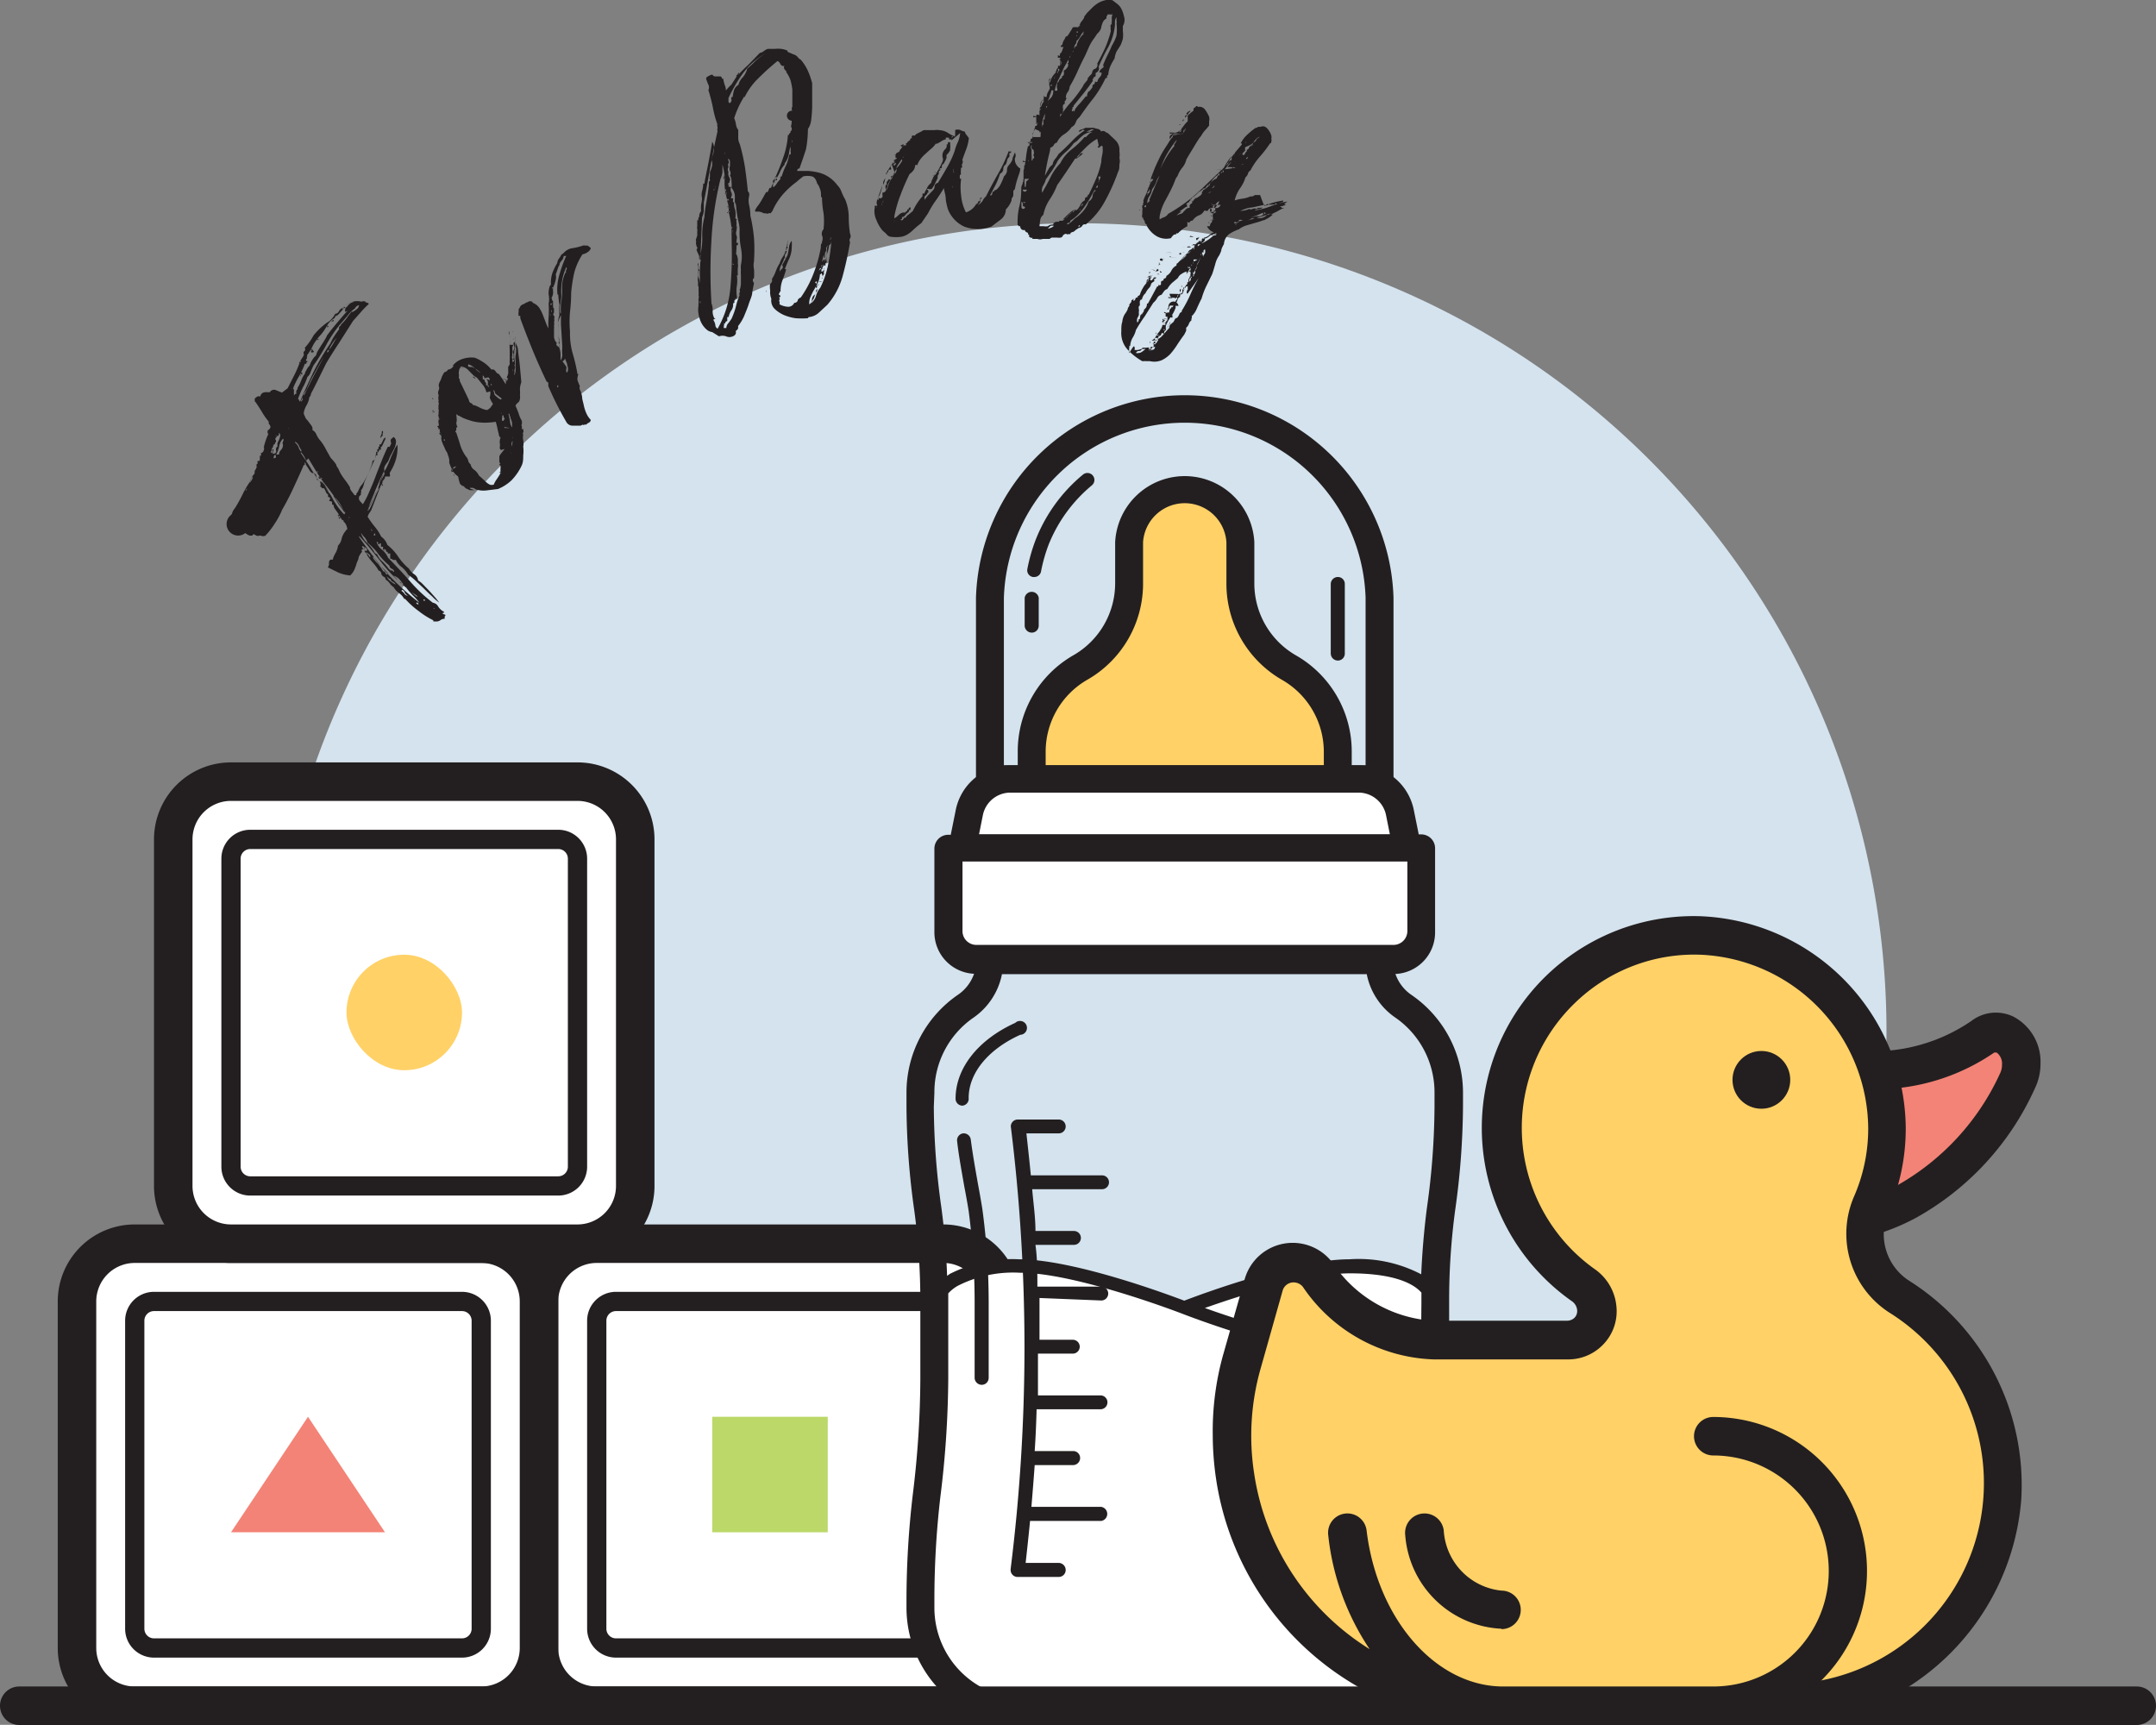 <svg xmlns="http://www.w3.org/2000/svg" viewBox="0 0 112 89.59"><rect x="0" y="0" width="112" height="89.59" fill="#808080" stroke="none"/><defs><style>.cls-1{fill:#d4e3ee;}.cls-2{fill:#231f20;}.cls-3{fill:#fff;}.cls-4{fill:#bbd868;}.cls-5{fill:#ffd167;}.cls-6{fill:#f38376;}</style></defs><g id="Layer_2" data-name="Layer 2"><g id="Layer_1-2" data-name="Layer 1"><path class="cls-1" d="M32.79,91.85H79.21a42,42,0,1,0-46.42,0Z" transform="translate(0 -3.25)"></path><path class="cls-2" d="M14.94,23.42h0l.32-.63a5.57,5.57,0,0,0,.28-.63.05.05,0,0,0,0-.07c0-.05,0-.06.08,0a.15.15,0,0,1,0-.13l.08-.12a.75.75,0,0,0,.07-.12.12.12,0,0,0,0-.11s0,0,0,0l0,0a.14.14,0,0,1,.06-.14.12.12,0,0,0,0-.15,3.26,3.26,0,0,0,.46-.65A3.48,3.48,0,0,1,17,20s0,0,0,0,0,0,0,0a.68.68,0,0,0,.23-.19.86.86,0,0,0,.18-.26.23.23,0,0,0,.2-.14.37.37,0,0,1,.19-.17s0,0,0,0,0,0,0,0a1.38,1.38,0,0,1,.4-.28,1,1,0,0,1,.49-.06.16.16,0,0,0,.14,0l.14,0a.09.09,0,0,0,.09.07.13.13,0,0,1,.1.07,4.49,4.49,0,0,0-.43.44l-.39.44-.72,1.13c-.25.38-.48.74-.68,1.08l-.38.77c-.12.25-.26.52-.41.81,0,0,0,.11-.08.17a1.11,1.11,0,0,1-.14.41,1.32,1.32,0,0,0-.15.39.37.37,0,0,0,.07.21c0,.08.1.16.16.24l.17.23a.29.29,0,0,1,.05.23.43.43,0,0,1,.21.24,1.36,1.36,0,0,0,.22.33,2.36,2.36,0,0,1,.23.35c.07.14.14.26.21.38a.81.81,0,0,0,.17.24,2,2,0,0,1,.2.26c0,.08.08.15.11.22l.1.21a3.45,3.45,0,0,0,.25.37,3.45,3.45,0,0,1,.25.37.32.32,0,0,0,.08.2l.16.21.09,0s0-.05,0-.08a.45.45,0,0,0,.11-.17l.1-.2s0,0,0,0,0,0,0,0a1.45,1.45,0,0,0,.19-.26q.11-.18.21-.39a4.16,4.16,0,0,0,.16-.4.85.85,0,0,0,.07-.28.2.2,0,0,0,.14-.14.27.27,0,0,0,0-.17s0,0,0,0,0,0,.05,0,0,0,0,0,0,0,0,0a.08.08,0,0,0,0,0,.09.09,0,0,1,0-.07v0s0,0,0-.06,0-.05.06,0a.09.09,0,0,0,0-.07s0,0,0-.07.05,0,.06-.05,0-.1,0-.11,0,0,.07,0a.1.1,0,0,1,0-.12s0,0,.06,0l.06-.11.07-.15a.19.19,0,0,1,.11-.09c0,.09-.07.19-.12.31a.64.64,0,0,1-.17.25s0,0,0,0,0,0,.06,0a0,0,0,0,1,0,.05.06.06,0,0,1-.08,0,.45.45,0,0,1-.1.17.12.12,0,0,0,0,.14,0,0,0,0,0-.06,0l-.07,0s0,.05,0,.08,0,.07,0,.08,0,0,0,0,0,0,0,0l-.56,1.23a2.33,2.33,0,0,1-.07.25.5.5,0,0,1-.11.18.1.1,0,0,1,0,.11s0,.07,0,.1-.1.1-.1.13a.69.69,0,0,0,0,.13s0,0,0,0,0,0,0,0a.38.38,0,0,0,.09.13l.11.12a4,4,0,0,0,.32-.62c.11-.25.22-.5.32-.77s.21-.54.32-.82.22-.53.33-.76c0,0,0,0,0,0s0,0,0,0a.08.08,0,0,1,.09,0,.68.68,0,0,0,.08-.17s0,0,0,0h0s.05,0,0-.05,0,0,0-.05h0s0,0,0,0a.13.13,0,0,1,0-.13.81.81,0,0,1,.14-.12.28.28,0,0,1,.12.26.91.91,0,0,1-.09.34c-.06.11-.11.22-.18.34a2.33,2.33,0,0,0-.13.31,2,2,0,0,0-.18.26.38.38,0,0,0,0,.31s-.06,0-.09.11a1.89,1.89,0,0,0-.11.25,1.34,1.34,0,0,0-.09.26.54.54,0,0,0,0,.15,3.14,3.14,0,0,0-.27.51c-.07.16-.17.34-.28.54,0,0,0,.06,0,.09l0,.1a5.43,5.43,0,0,0,.28-.59,3.44,3.44,0,0,1,.25-.54s0-.08,0-.17a2.38,2.38,0,0,1,.13-.29l.15-.29a.25.25,0,0,0,0-.16,1.49,1.49,0,0,0,.17-.31c.06-.12.11-.25.16-.38s.11-.25.17-.38a1.23,1.23,0,0,1,.19-.32,2.41,2.41,0,0,1-.07.71,2.64,2.64,0,0,1-.33.74v.07a.28.28,0,0,1,0,.13L20,28s0,0,0,0,0,0,0,0l0,0h0s0,.07-.08.19l-.13.31a1.59,1.59,0,0,1,.07-.2A.7.7,0,0,0,20,28c0,.06,0,.11-.07.17s-.06.11-.08.16l-.08.17,0,0h0l0,0-.49,1.26-.12.18a1.16,1.16,0,0,0-.06.15,4.49,4.49,0,0,0,.37.52,2.45,2.45,0,0,1,.33.51,1,1,0,0,1,.21.21.91.91,0,0,1,.11.22,2.72,2.72,0,0,1,.57.62,2.84,2.84,0,0,0,.55.61.88.88,0,0,0,.28.3.45.45,0,0,1,.2.32,1.17,1.17,0,0,1,.26.21l.34.35.32.36.18.23a2.21,2.21,0,0,1-.37-.32c-.16-.14-.31-.29-.47-.45l-.45-.42a3.21,3.21,0,0,0-.33-.26,1.3,1.3,0,0,0-.34-.4,1,1,0,0,1-.3-.37s0,0,0,0,0,0-.06,0,0,0,0,0h0a.05.05,0,0,1-.06,0s-.05,0-.1-.06l0,0a.1.1,0,0,1-.07,0L20.27,32l0,0s0,0,0,0-.07,0-.07,0l-.06,0a.06.06,0,0,0,0,0s0,0,0,0,0,0,0,0,0,0,0,0,0,0,0,0,0,0,0-.06-.09,0-.09-.07,0-.06-.09-.1,0,0,0,.07,0,0-.06-.05a.13.13,0,0,1,0-.09s0,0,0,0,0,0,0,0,0,0,0,0a.05.05,0,0,0,0-.05s0,0-.06,0l-.05,0s0-.06,0-.08,0,0,0-.06-.06-.05-.08,0,0,0-.06,0,0,0,0-.07a.19.19,0,0,0-.09-.05.8.8,0,0,0,.28.41,1.07,1.07,0,0,1,.32.42c.39.4.77.8,1.12,1.2a7.75,7.75,0,0,0,1.21,1.14.36.36,0,0,1,.27.19.77.77,0,0,0,.31.28s0,.06-.06.06,0,.06.09.08,0,.09,0,.11,0,.07,0,.11a.36.36,0,0,0-.23.08.36.36,0,0,1-.24.06s0,0,0,0,0,0-.05,0h0l-.07,0a0,0,0,0,0,0,0s0,0,0-.06a4.17,4.17,0,0,1-.76-.48,4.42,4.42,0,0,1-.7-.63s0,0-.05,0h0a.92.92,0,0,0-.28-.31,1,1,0,0,1-.27-.3.69.69,0,0,1-.21-.21.78.78,0,0,0-.21-.19.15.15,0,0,0-.09-.14.29.29,0,0,1-.13-.14s0,0,0,0,0,0,0,0a.17.17,0,0,0-.14-.18,2,2,0,0,0-.29-.4,3.9,3.9,0,0,1-.31-.4l0,0a.12.12,0,0,0-.06-.12.13.13,0,0,1-.07-.11s0,0,.05,0,0,0,.06,0a.09.09,0,0,0,0-.11l-.11-.09s-.05,0,0,.06,0,0,0,.06l-.07,0-.06,0c-.05.07,0,.11,0,.13a1,1,0,0,0-.18.29c0,.11-.08.22-.11.33a2.19,2.19,0,0,1-.12.33.94.94,0,0,1-.21.28,2,2,0,0,1-.61-.15l-.55-.27a.42.42,0,0,0,.06-.14s0-.1,0-.14a.24.24,0,0,1,.06-.11.17.17,0,0,1,.13,0,1.38,1.38,0,0,1,.16-.37,1.07,1.07,0,0,0,.12-.37.69.69,0,0,0,.19-.37,1,1,0,0,1,.23-.42s0,0,0,0,0,0,0,0a.06.06,0,0,1,.06-.05.59.59,0,0,0-.2-.42s0-.05,0,0,0,0,0-.05-.05,0-.07,0,0,0-.05,0,0,0,0,0,0,0,.05,0a.23.23,0,0,0-.07-.13s0,0-.05,0a.07.07,0,0,1,0,.05.09.09,0,0,1-.05-.11s0-.06-.07-.08,0,0,.06,0l0-.06s0,0,0,0,0,0,0,0l-.17-.24a.36.36,0,0,1-.09-.24c-.06,0-.09,0-.08-.08s0-.09-.1-.11,0-.09,0-.11,0,0,0,0,0,0,0,0a.08.08,0,0,0,0,0s0,0,0-.05l-.06-.05a.05.05,0,0,0-.05,0s0-.05,0-.07,0,0,0-.07,0,0,0,0,0,0,0,0,0,0,0,0a.08.08,0,0,0,0,0,.05.05,0,0,0,0,0s0,0,0,0l0,0a.21.21,0,0,1-.11-.13,1.14,1.14,0,0,0-.1-.19c-.06,0-.09,0-.1,0a.11.11,0,0,0-.1-.08.28.28,0,0,0,0-.23c-.05-.09-.1-.13-.16-.13s0,0,0-.05a.13.13,0,0,1,0-.06c-.05,0-.06,0-.05,0s0,0,0,0a.13.13,0,0,0,0-.13.2.2,0,0,0-.14-.11s0,0,0,0l0,0s-.05,0-.06,0,0,0,0,0,0,0,0,0a.31.31,0,0,1-.14-.14l-.12-.19s0,0,0,0,0,0,0,0a.38.38,0,0,1-.07-.11s0-.07-.06-.12a.36.36,0,0,1,0,.09s0,0,0,.05,0,0-.05,0c-.16.38-.34.77-.53,1.18s-.39.8-.59,1.14a4,4,0,0,1-.39.73,4,4,0,0,1-.5.64s0,0-.07,0a.08.08,0,0,1-.09,0l0,0s0,0,0,0a.28.28,0,0,0-.2,0q-.09,0-.21-.09s-.07,0-.09.07l-.14,0a1.09,1.09,0,0,1-.23-.13A.1.1,0,0,1,12,30l.05-.06a.67.67,0,0,1,.07-.18l.1-.14a7.84,7.84,0,0,0,.4-.73,4.55,4.55,0,0,1,.41-.68s0-.1.07-.2a.64.64,0,0,1,.13-.16.11.11,0,0,1,0-.08.24.24,0,0,0,0-.08s0,0,0,0,0,0,0,0a.24.24,0,0,0,.09-.14.21.21,0,0,0,0-.14s0,0,0,0,0,0,0,0,0,.05,0,.1,0,0,0-.05,0-.05,0-.07.07-.05.06-.08h0a.32.32,0,0,1,0,.08s0,0,0,0a.43.43,0,0,1,0-.05,0,0,0,0,0,0-.05,0,0,0,0,1,0,0s0,0,0,0,0,0,0-.06,0,0,.05,0,0,0,0,0h-.06s0,0,0-.09,0,0,0,0,0,0,0,.05,0,0,.06,0,.06,0,.07-.06a.13.13,0,0,1,0-.08l0-.08s0,0,0,0,0,0,0,0,0,0,0,0a0,0,0,0,1,0-.05s0,0,.06,0a.17.17,0,0,0,0-.07.56.56,0,0,1,0-.07.17.17,0,0,0,.14-.14.27.27,0,0,0,0-.2h0s0,0,0,.05a3.65,3.65,0,0,1,.25-.72s0,0-.05,0a1,1,0,0,0,0-.12s0-.07.07-.08,0,0,0,0,0,0,0,0,.09-.1.08-.15a.29.29,0,0,0-.09-.16s0,0,0-.06,0,0,0-.05a3.69,3.69,0,0,1-.34-.48c-.1-.17-.21-.34-.32-.5s-.07,0-.06-.08a.27.27,0,0,1,0-.14.41.41,0,0,1,.13-.1.16.16,0,0,1,.15,0,.26.26,0,0,1,.2-.22.9.9,0,0,1,.28,0,.4.4,0,0,1,.15-.12.25.25,0,0,1,.17,0l.17.07.16.06,0,0,0,0,0,0Zm-2.17,5.33a.66.66,0,0,1,.08-.13.28.28,0,0,0,.08-.15s0,0,0,0a.19.19,0,0,1-.07.14Q12.74,28.69,12.77,28.75Zm.19-.3s0,0,0,0,0,0,0,0Zm0-.06.11-.2a.37.37,0,0,0,.07-.19.48.48,0,0,0-.13.21A.83.83,0,0,0,13,28.39ZM13.2,28l.05-.05a0,0,0,0,0,0,0s0,0,0,0,0,0,0,0Zm.11-.38s0,0,0,.08A.1.1,0,0,1,13.31,27.57Zm.09,0h0l0,0h0Zm.31.06c0-.05,0-.07,0-.07l0,0Zm0-.89s0,0,0,.08Zm.14-.21s0,0-.05,0l0,0s0,0,0,0S13.82,26.51,13.84,26.53Zm0,.41,0,0,0,0,0,0Zm.11-.73h0l0,0h0Zm0,.47,0,0,0,0h0Zm.06.42a.26.26,0,0,0,.1-.2c0-.09,0-.13.12-.14s0,0,0,0a.08.08,0,0,1,0,0,.14.14,0,0,0,.1-.06.15.15,0,0,0,0-.09.56.56,0,0,1,0-.12.23.23,0,0,1,.08-.11.39.39,0,0,1,0-.18l.09-.19a1.8,1.8,0,0,0,.05-.19.17.17,0,0,0-.07-.14,0,0,0,0,1,0,0s0,0,0,0h0s0,0,0,0,0,0,0,0l0,.1a.14.14,0,0,1-.07.08,0,0,0,0,1,0-.05s0,0,0,0a.6.6,0,0,1-.09.13.08.08,0,0,0,0,.12s0,0,0,0,0,0,0,0a.12.12,0,0,1,0,.1.14.14,0,0,0-.05.11.1.1,0,0,1-.05,0s0,0,0,0,0,.06-.05.09.06,0,0,.06,0,.05,0,.06,0,0,0,0,0,0,0,0,0,0,0,0,0,0,0,0H14.1a.1.1,0,0,1,0,.13c0,.05-.05.09,0,.12a.08.08,0,0,0,.06-.08.36.36,0,0,1,0-.11h.05l-.09.41q-.06.2-.15.42Zm0-.6,0,0,0,0h0Zm.31-.93,0,0,.06-.08,0,0Zm0,1.4,0-.07a.1.1,0,0,1,0-.07l-.06,0a.31.31,0,0,0-.05.1.25.25,0,0,0,0,.08Zm0-1.15s0,0,0,.05S14.35,25.82,14.4,25.82Zm.29.46s.05,0,.06-.08a.23.23,0,0,1,.06-.12s-.05,0,0-.07l0,0h-.05l.05-.06s0,0,0,0a.73.73,0,0,0-.23.4,1.67,1.67,0,0,1-.16.46h.08l.06,0a.37.37,0,0,1,.09-.22A.38.38,0,0,0,14.69,26.28Zm-.23-.75a.2.2,0,0,1,0-.07s0,0,0,0S14.44,25.51,14.46,25.53ZM14.6,25l0,0,0,0,0,0Zm.11.16s0,0,0,0,0,0,0,.05Zm.28.43c-.05,0-.06,0,0-.06s0,0,0-.06,0,0,0,.05,0,0,0,0l0,0,0,0Zm3-6.36A1.13,1.13,0,0,1,18.2,19l.25-.11a1,1,0,0,0-.68.41.07.07,0,0,0,.09-.05c0-.05,0-.06.09-.05a2,2,0,0,0-.25.25,1.5,1.5,0,0,1-.22.22c0-.06,0-.11.09-.16a1.15,1.15,0,0,0,.2-.15s-.05,0,0,0,0,0,0,0l-.22.19a.6.6,0,0,0-.17.22,1.19,1.19,0,0,0-.43.46,2.4,2.4,0,0,1-.37.5.05.05,0,0,1,0,0,2.58,2.58,0,0,0-.34.5,2.24,2.24,0,0,1-.29.47.11.11,0,0,1,0,.08.14.14,0,0,0,0,.09h0l-.05.05V22s0,0,.07,0a.07.07,0,0,0,0,.06.06.06,0,0,1-.06,0s0,0,0,0,0,0,0,0,0,0,0,0,0,0,0,0a.08.08,0,0,1,0,.08.07.07,0,0,1-.07,0,4.9,4.9,0,0,1-.31.66,4.88,4.88,0,0,0-.32.65s.06,0,.06.06l0,.08s0,0,0,0l0,0a.69.69,0,0,0,0,.1l0,.1.07-.08s0,0,.05,0l0,0,0,0,0-.05h0l0,0h0l0,0h0l0,0,0,0,0,0h0l0-.06h0l0-.05h0l.07-.1h0l0-.06h0l0,0s0,0,0,0,0,0,0,0a2.24,2.24,0,0,0,.19-.38,1.21,1.21,0,0,1,.19-.35c0-.08.07-.16.11-.25a1,1,0,0,1,.14-.18,1,1,0,0,1,.13-.28.91.91,0,0,1,.2-.24.87.87,0,0,1,.1-.25l.16-.26c.06-.09.12-.18.17-.27a1.3,1.3,0,0,0,.14-.26l.22-.29.28-.34.29-.34.27-.31-.12.06A.29.29,0,0,1,18,19.19Zm-2.82,4.23,0-.09s0,0,.07-.08,0,.06,0,.12S15.19,23.44,15.15,23.42Zm.52,3.22a1.13,1.13,0,0,1-.16-.27.48.48,0,0,0-.2-.22.11.11,0,0,1,0,.05.63.63,0,0,1,.18.24.56.56,0,0,0,.15.25A.07.07,0,0,1,15.67,26.64Zm2.61-7.22a1.11,1.11,0,0,0,.23-.15.29.29,0,0,0,.12-.21.31.31,0,0,0-.21.17h0s0,0,0,0a1.67,1.67,0,0,0-.38.37c-.11.13-.23.28-.39.45a7.22,7.22,0,0,0-.68,1,9.78,9.78,0,0,1-.71,1.15c-.05.11-.1.22-.14.33a.56.56,0,0,1-.17.26,3,3,0,0,1-.24.55,5.51,5.51,0,0,0-.25.59.13.13,0,0,1,.06.07.12.12,0,0,0,.05.07c.21-.52.44-1,.68-1.51a12.32,12.32,0,0,1,.89-1.51,2.54,2.54,0,0,1,.21-.39c.1-.15.18-.26.25-.35a.15.15,0,0,1,0-.11.16.16,0,0,1,.09-.08s0,0,0-.05,0,0,0,0a2.15,2.15,0,0,0,.29-.32A4.07,4.07,0,0,1,18.28,19.42Zm-2.67,3.14s0,0,0,0,0,0,.07,0a.1.1,0,0,1,0,.05.13.13,0,0,0,0,.09s-.05,0,0-.08a.1.1,0,0,0-.07.07.56.56,0,0,1,0,.08.08.08,0,0,1,0-.11A1.31,1.31,0,0,0,15.61,22.56Zm0-.06s0,0,0-.07a0,0,0,0,1,.08,0,.07.07,0,0,0-.05,0S15.66,22.48,15.65,22.5Zm0,1.74,0,0,0,0,0,0Zm.27,2.9a1.18,1.18,0,0,0-.27-.45l0,.06q.24.34.48.72c.15.26.3.49.44.7l.07.06s0,0,.07,0l0,0s0,0,0,0a5.2,5.2,0,0,1,.57.84,3.77,3.77,0,0,0,.62.86l.06-.08c-.33-.49-.66-1-1-1.42s-.63-.93-.92-1.41t0,0Zm-.27-3a.44.44,0,0,1,.08-.15.14.14,0,0,0,0-.14h0a.17.17,0,0,1-.05.13A.11.11,0,0,0,15.69,24.17Zm.06-1.89a0,0,0,0,1,0,0,.07.07,0,0,0,0,.05,0,0,0,0,1,0,0Zm.07.1s0,0,0,0,0,0,0,0,0,0,0,0A0,0,0,0,0,15.82,22.38Zm0,1.48c.16-.35.34-.71.53-1.08l.53-1c-.18.29-.34.59-.5.88a6.56,6.56,0,0,0-.39.81l-.14.22A.25.25,0,0,0,15.81,23.86Zm0-2.19s0,0,0,0l0,0Zm.08,5.16s0,0,0,0,0,0,0,0Zm.07.8,0,0h0l0,0Zm.18.28s0,0,0,0,0,0,.05,0a0,0,0,0,1-.05,0S16.2,27.9,16.18,27.91Zm.07-6.53s0,0,0,.06S16.23,21.41,16.25,21.38Zm0,.17s0-.07,0-.13l.07,0C16.33,21.51,16.3,21.54,16.27,21.55Zm.28,6.19s0,0,0,0,0,0,0,0a0,0,0,0,0,0,.06S16.54,27.76,16.55,27.74Zm0,.77s0,0,0,0a.21.21,0,0,0,0,.06l0,0Zm0-7.66a.15.15,0,0,1,0,.06S16.55,20.88,16.58,20.85Zm0,7,0,0h0l0,0Zm.07-6.94s0,0,0,0,0,0,0,0Zm.11,7.16a.05.05,0,0,1,0-.07s0,0-.05,0,0,.05,0,.09S16.77,28.09,16.77,28.07Zm-.05-7.48a.22.22,0,0,1,.1-.14.24.24,0,0,0,.11-.15s0,0,0,.08a.75.75,0,0,1-.07.12l-.08.09s0,0-.06,0S16.7,20.59,16.72,20.59Zm.57,8.33a2.72,2.72,0,0,0-.2-.37,1.57,1.57,0,0,0-.24-.32ZM17,20.27s0,0,0-.07,0-.05.07,0Zm0,1.29a.23.23,0,0,0,.08-.07s0-.06,0-.09a.59.59,0,0,1-.08.08S17,21.52,17,21.56Zm.13-.18a2.86,2.86,0,0,0,.19-.3,1.26,1.26,0,0,1,.19-.28,1,1,0,0,0-.24.28A1.27,1.27,0,0,0,17.11,21.38ZM17.23,20s0,0,0-.05a.25.25,0,0,1,.09-.09.07.07,0,0,1,0,.08A.07.07,0,0,0,17.23,20Zm.7,9.91c-.08-.16-.17-.33-.28-.51a2.16,2.16,0,0,0-.35-.42l.29.46Zm-.51-10.15,0,0h0l0,0Zm0-.27,0,0h0l0,0Zm.23,10.65a.05.05,0,0,0,0-.08s-.06-.05-.09,0Zm0-9.64s0,0,0,0,0,0,0,0l0,0S17.66,20.44,17.68,20.45Zm.1-.16,0,.05,0,0,0,0h0l0,0Zm0,10s0,0,0,0,0,0,0,0Zm0,.4h0l0,0h0Zm0-10.43a.05.05,0,0,1,0-.06s0,0,0-.05a.07.07,0,0,1,0,.06S17.85,20.21,17.87,20.23ZM18,29.89l0,0,0,0,0,0ZM17.93,19l0,0,0,0,0,0ZM18,30.21s0,0,0,0,0,0,0,0,0,0,0,0S18,30.19,18,30.21Zm.11.05s0,0-.05,0,0,0,0,0,0,0,0,0S18.11,30.28,18.12,30.26Zm-.05-.16h0s0,0,0-.06,0,0,0,0S18.09,30.07,18.07,30.1Zm.07.26s0,0,0-.05,0,0,0,0,0,0,0,0Zm0-.26s0,.08,0,.09l0,0s0,0,0,0A0,0,0,0,0,18.16,30.1Zm3,3.7a8.23,8.23,0,0,1-1.28-1.29c-.39-.49-.79-1-1.19-1.42l0,.06A22.09,22.09,0,0,0,20,32.91a13.57,13.57,0,0,0,1.79,1.65,3,3,0,0,0-.34-.38A4.4,4.4,0,0,1,21.12,33.8Zm-2.47-5.51s0,0,.05,0,0-.05,0,0Zm.43,3.14a.81.81,0,0,0-.15-.27,1.33,1.33,0,0,1-.19-.24,1.07,1.07,0,0,0,.32.53,2.13,2.13,0,0,1,.4.52.41.41,0,0,0,.12.07,1,1,0,0,0,.29.39,3.14,3.14,0,0,1,.34.4s0,0,0,0,0,0,.05,0a.09.09,0,0,1,0,0,.06.06,0,0,0,0,.05c.05,0,.08,0,.1,0s.05.09.11.06a.21.21,0,0,0-.13-.15.18.18,0,0,1-.12-.16,3.45,3.45,0,0,1-.64-.69A3.77,3.77,0,0,0,19.08,31.43Zm-.29.2a.3.3,0,0,0,.06.11.17.17,0,0,0,.11.06.41.41,0,0,1-.05-.09.41.41,0,0,0-.05-.09Zm.17.23h0v0l0,0Zm.13-2.11s0,0,0,0,0,0,0,0,0,0,0,0,0,.06,0,.05a.28.28,0,0,1,.08-.11s0,0,0,0,0,0,0,0S19.09,29.74,19.09,29.75ZM19,31.9l.11.15a.91.91,0,0,1,.11.16.13.13,0,0,0-.06-.18Zm1-4.28c-.06.11-.13.27-.22.45l-.26.59c-.08.21-.16.4-.24.59s-.13.35-.17.46c.06-.1.13-.24.22-.41l.26-.58c.09-.21.17-.41.24-.61S19.94,27.75,20,27.62Zm-.66,3.2a.14.14,0,0,0-.05-.08s0,0,0-.07a.2.2,0,0,0,0,.1S19.28,30.82,19.32,30.82Zm0,1.39s0,0,0,0S19.3,32.21,19.29,32.21Zm.62.72a.38.38,0,0,1,.09.13.08.08,0,0,0,.12,0,5.5,5.5,0,0,0-.4-.42,3.22,3.22,0,0,1-.35-.44h-.06a1.4,1.4,0,0,0,.27.33A2.94,2.94,0,0,1,19.91,32.93Zm-.49-1.87c.06,0,0-.09,0-.12l0,0s0,0,0,0S19.39,31.05,19.42,31.06Zm.31,1s0,0,0,0-.05,0-.06,0S19.7,32,19.73,32Zm.11-6.41a.17.17,0,0,1,0,.1.09.09,0,0,0,0,.11l-.06.06-.07.09a.35.35,0,0,1,.05-.18A.64.64,0,0,0,19.84,25.63Zm0,5.78,0,0,0,0,0,0Zm0-3a.13.13,0,0,1,0,.07S19.82,28.4,19.83,28.37Zm0-2.46,0,0h0l0,0Zm.12,6.4v0l0,0v0ZM20,26.9l0,0,0,0,0,0ZM20,27s0,0,0,0l0,0,0,0Zm.09,6.18a.49.49,0,0,0,.2.26.91.91,0,0,0,.27.17.41.41,0,0,0-.15-.14.18.18,0,0,1-.12-.15.17.17,0,0,1-.12-.05Zm.31-.24s0,0,0,0a0,0,0,0,1,0,0l0,0s0,0,0,0Zm.69.82c-.09-.1-.18-.22-.29-.36a.67.67,0,0,0-.37-.25,1.26,1.26,0,0,1,.2.2.37.37,0,0,0,.21.16l0,0a0,0,0,0,0,0,0s0,0,0,0a.11.11,0,0,0,.08.1A.27.27,0,0,1,21.13,33.71Zm-.39-.51,0,0,0,0,0,0Zm.15.69a.45.45,0,0,1,.16.15.21.21,0,0,0,.18.1.38.38,0,0,1-.16-.15A.21.21,0,0,0,20.89,33.89Zm.36-.16,0,0,0,0,0,0h0l0,0h0Zm.12.57s0,0,0,0,0,0,0,0,0,0,0,0S21.35,34.32,21.37,34.3Zm.11-.24,0,0,0,0,0,0Zm.06.35a.1.1,0,0,1-.05,0s0,0,0,0l.06,0S21.53,34.43,21.54,34.41Zm0-.35h0v0l.14.12h0l0,0,0,0v0l.05,0v0l0,0h0l0,0-.12-.09v0l-.1-.07v0l-.1-.07Zm.26.54s0,0-.05-.07-.08,0-.1,0a.18.18,0,0,1,.07.05A.07.07,0,0,0,21.78,34.6Zm.12-.42s0,0,0,0,0,0,0,0l0,0S21.89,34.19,21.9,34.18Zm0,.17,0,0h0l0,0Zm0,0,0,0,0,0,0,0Zm.19,0v0h0L22,34.39l0,0h0v0h0l0,.05a.37.37,0,0,1,.22.16s0,0,0,0,0,0,0,0h0l0,0h0l.16.12h0l.06,0h0l-.07,0v0l-.24-.17v0l-.07,0h0l0,0v0Zm0,0,0,0s0,0,0,0Zm.17-.19,0,0h0l0,0,0,0h0l0,0,0,0h0v0Zm0,0s0,0,0,0,0,0,0,0a0,0,0,0,1,0,0S22.29,34.24,22.32,34.23Zm.06.12s0,0,0,0h-.05Zm.21.52s0,0,0,0,0,0,0,0a0,0,0,0,1,0,0S22.57,34.9,22.59,34.87Z" transform="translate(0 -3.25)"></path><path class="cls-2" d="M26.77,20.88c0-.12,0-.17,0-.16a.32.32,0,0,1,0,.15l0,.07a.42.42,0,0,0,0,.29,1.82,1.82,0,0,0-.05.65,1.42,1.42,0,0,1,0,.64.17.17,0,0,1,0,.12s0,.07,0,.11a.71.71,0,0,0,.06-.25,2.15,2.15,0,0,0,0-.23,1.53,1.53,0,0,0,0-.3,1,1,0,0,1,0-.25,1.41,1.41,0,0,0,0-.56c0-.07,0-.11,0-.14s0,.05.07.18.06.31.09.52.06.44.08.69.05.49.06.7a1.07,1.07,0,0,0-.07.38,2,2,0,0,1,0,.32.16.16,0,0,1,0,.11A.09.09,0,0,1,27,24a.23.23,0,0,1-.1.17.36.36,0,0,0-.12.16,4.08,4.08,0,0,1,.17.42,1.54,1.54,0,0,0,.16.36l0,.06a.06.06,0,0,1,0,.06s0,0,0,.05a.09.09,0,0,0,0,.11s0,.07,0,.13.06,0,.07,0l0,.07s0,0,0,0,0,0,0,0a.12.12,0,0,1,0,.12.09.09,0,0,0,0,.11.81.81,0,0,0,0,.3.78.78,0,0,1,0,.32,1.85,1.85,0,0,1,0,.47c0,.17,0,.33-.07.5a2.81,2.81,0,0,1-.55.8,2.31,2.31,0,0,1-.69.44l-.57.07a1.35,1.35,0,0,1-.59-.05s0,0,0,0a.36.36,0,0,0-.15-.08l-.16,0a.14.14,0,0,0,.11.07l.15.05h-.25s0,0,0,0,0,0,0,0l-.18-.08q-.11-.06-.12-.12a.31.31,0,0,1-.22-.15A2.26,2.26,0,0,1,23.8,28a.94.94,0,0,1-.3-.33,2.39,2.39,0,0,1-.16-.38l0,0a.15.15,0,0,1,0-.07s0,0,0-.05,0,0,0,0,0,0,0,0a.84.84,0,0,0-.08-.3c0-.09-.09-.18-.13-.28s-.09-.19-.13-.29a1,1,0,0,1-.08-.29s0,0,0,0,0,0,0,0a.05.05,0,0,0,0-.05h0s0,0,0,0h0s0,0,0,0,.06,0,0-.05,0,0,0-.06v0a0,0,0,0,0,0,0s0,0,0,0,0,0,0,0,0,0,0,0,0,0,0,0,0,0-.05,0,0,0,0,0,0,0,0,0,0,0,.05-.05a.22.22,0,0,1-.08-.15.67.67,0,0,0,0-.18s0,0-.05,0a.78.78,0,0,0,0-.21.45.45,0,0,1,0-.23,0,0,0,0,1,0,0s0,0,0,0a.38.38,0,0,0,0-.13.12.12,0,0,1,0-.14s0,0,0,.05,0,.05,0,.05a1.33,1.33,0,0,1,0-.28v-.3a.1.1,0,0,0,0,.13.25.25,0,0,1,0,.14.44.44,0,0,1,0-.24.86.86,0,0,0,0-.28.18.18,0,0,0,0,.18.27.27,0,0,1,0,.18c0-.09,0-.2,0-.31a.58.58,0,0,1,0-.3.27.27,0,0,1,0-.26.3.3,0,0,0,0-.23c0-.15.1-.27.13-.37a1.18,1.18,0,0,1,.17-.34.24.24,0,0,0,.18-.13.49.49,0,0,0,.17-.06.8.8,0,0,0,.13-.13h-.06a1,1,0,0,1,.5-.36,1.44,1.44,0,0,1,.65-.07A1.7,1.7,0,0,1,25,22a1.77,1.77,0,0,1,.53.45.16.16,0,0,1,.12,0,.34.34,0,0,1,.09.08.35.35,0,0,0,.07.09.24.24,0,0,0,.11.06l.19.27.17.27a.18.18,0,0,1,0-.09s0-.06,0-.07,0-.08,0-.1.05,0,0,0,0,.06.07.08a.2.2,0,0,1,.05-.14q-.09,0-.06-.09s0,0,0,0v0a.39.39,0,0,0,.06-.26c0-.09,0-.17,0-.23s.07-.07.08-.18a1.3,1.3,0,0,1,0-.23c0-.14,0-.3,0-.46a3.08,3.08,0,0,1,0-.44.05.05,0,0,1,0,0,.12.12,0,0,0,0-.08s0-.07,0-.08a.89.89,0,0,0,0-.14.17.17,0,0,0-.05-.13s0-.06,0-.08,0,0,0-.07a1.34,1.34,0,0,1,.05.35v.38s0,0,0,0,0,0,.05,0h0a0,0,0,0,1,0,0l0,0s0,0,.09,0,0,.08,0,.1,0,.05,0,.09,0,0,0,0l0-.05a.77.77,0,0,0,0,.15l0,.15s0-.06,0-.07a.11.11,0,0,1,0-.08.22.22,0,0,1,0,.15.23.23,0,0,0,0,.14.08.08,0,0,0,0,.12s0,.1,0,.16.07,0,.08,0a.32.32,0,0,1,0-.09.09.09,0,0,1-.07,0,.15.15,0,0,0,.06-.11.2.2,0,0,1,0-.14.27.27,0,0,1,0-.26.27.27,0,0,0,0-.25l0,0a.15.15,0,0,1,0-.13A.12.12,0,0,0,26.77,20.88Zm-4.3,3.57s0,0,0,.07a.5.5,0,0,1,0,.12.09.09,0,0,1,0-.09S22.47,24.48,22.47,24.45Zm0,.36s0,0,0,0,0,0,0,0,0,0,0,0Zm0-.13,0,0s0,0,0,0a0,0,0,0,1,0,0S22.49,24.73,22.5,24.68Zm0-.77s0,0,0,.06,0,0,.05,0a.05.05,0,0,1,0,0h0Zm0,1v0s0,0,0,0l0,0v0Zm.06-.25a.08.08,0,0,1,0-.11s0,.06,0,.07A0,0,0,0,1,22.6,24.63Zm0-.51h0s0,0,0,0S22.61,24.12,22.62,24.12Zm.2.32a.06.06,0,0,0,0,0s0,0,0,0a0,0,0,0,1,0,0A0,0,0,0,0,22.82,24.44Zm.05.54a0,0,0,0,0,0,.05S22.89,25,22.87,25Zm0,.28s0,0,0,0,0,0,0,0a.06.06,0,0,0,0,0S22.9,25.24,22.88,25.26Zm0,.26a.09.09,0,0,1,0,.05l0,0V25.5a.08.08,0,0,0-.07-.08l0,0s0,0,0,0A.08.08,0,0,1,22.9,25.52Zm.22.55a.4.4,0,0,1-.08-.23.51.51,0,0,0-.09-.22s0,0,0,0a.07.07,0,0,1,0,.09.09.09,0,0,0,.05.1A.41.41,0,0,0,23,26a.17.17,0,0,0,.11.15A.12.12,0,0,1,23.12,26.07Zm.05.19s-.05,0,0,0,0,.05,0,.05,0,0,0,0a.08.08,0,0,0,0,0Zm.06.25a0,0,0,0,0,0-.05h0s0,0,0,0S23.2,26.51,23.23,26.51Zm.22,1v0h0Zm.13.09s0,0,0,0,0,0,0,0,0,0,0,0l0,0a.1.1,0,0,0,0,.12.06.06,0,0,0,0-.06S23.55,27.58,23.58,27.58Zm0,.14s.05,0,0,0,0,0,0,0,0,0,0-.05S23.64,27.7,23.62,27.72Zm2.59-1.15s0,0,0,0,0,0,0,0-.06,0-.08-.07,0-.08,0-.11,0-.12,0-.15a.34.34,0,0,1,0-.18.23.23,0,0,1,.05-.14s0,0,0,0a0,0,0,0,0,0,0s0,0-.05,0,0-.05,0-.05,0,0,0,0h0s0,0,0,0a0,0,0,0,1,0,0s0,0,0,0a.1.1,0,0,1-.06-.07.07.07,0,0,0,0-.06s0,0,0,0,0,0,0,0a3.38,3.38,0,0,1-.08-.34,3.34,3.34,0,0,0-.1-.36H26s0,0,0,0,0,0,0,0a1.92,1.92,0,0,1-.52.1,2.82,2.82,0,0,1-.58,0,2.24,2.24,0,0,1-.57-.13,2,2,0,0,1-.49-.22s0,0-.05,0a.1.1,0,0,0-.08-.07s0,.09,0,.11a.14.14,0,0,1,0,.11s0,0,0-.05,0,0,0,0a.4.4,0,0,1,0,.24.37.37,0,0,0,.06.25c-.05,0-.07.06-.07.09a.44.44,0,0,1,0,.1s0,0,0,0l0,0c-.06,0-.06.06,0,.1s0,0,0,0,0,0,0,0c.08.23.15.45.22.68a2,2,0,0,0,.35.64.58.58,0,0,1,.06.17.36.36,0,0,0,.12.16.42.42,0,0,0,.18.28.81.81,0,0,1,.25.3l.17.15.19.18a.81.81,0,0,0,.2.14.3.3,0,0,0,.21,0,1.41,1.41,0,0,1,.17-.3,3.3,3.3,0,0,0,.19-.31v0s0,0,0,0,0,0-.05,0l0,0a.11.11,0,0,1,0-.05s0,0,.1.05,0,0,0,.05,0,0,0-.06a0,0,0,0,0,0,0s0,0,0,0l0,0-.06,0v-.05h0l0,0,0-.16a.85.85,0,0,0,0-.16s-.05,0-.06-.08,0,0,0,0l.06,0a.24.24,0,0,1-.06-.15s0-.1,0-.15l0,0s0,0,0,0a.11.11,0,0,1,0,.05s0,0,0,0,0-.05,0-.07,0,0,0-.07S26.2,26.61,26.21,26.57Zm-2.5.9s0,0,0,0,0,0,0,0,0,0,0,.06S23.7,27.48,23.71,27.47Zm.05.36s0,0,0,0,0,0,0,0-.05.06,0,.09Zm0-2.54s0,0,0,0a0,0,0,0,1,0,0s0,0,0,0S23.77,25.29,23.79,25.29Zm0,2.59h0v0h0Zm1.67-4.3a.94.94,0,0,0-.2-.4l-.3-.37a.52.52,0,0,1-.2-.14l-.2-.2a.68.68,0,0,0-.21-.17.54.54,0,0,0-.25-.06.13.13,0,0,0,.08.07l.08,0a.08.08,0,0,1-.08,0,.2.2,0,0,0-.1,0,.74.74,0,0,0-.06.28.86.86,0,0,1,0,.27s0,0,0,0l.05,0a.07.07,0,0,0,0,.06.07.07,0,0,1,0,.06l.48,1s0,0,0,0,0,.11.09.15a.19.19,0,0,1,.12.11c.11,0,.24.08.37.14a1.17,1.17,0,0,0,.36.12.7.7,0,0,0,.18-.13l.13-.19a1.29,1.29,0,0,1-.17-.33A.82.82,0,0,0,25.47,23.58Zm-1.13-1.47a0,0,0,0,0,0,0s0,0,0,0Zm1,.74a.06.06,0,0,0,0-.09.34.34,0,0,0-.09-.08l-.1-.06a.09.09,0,0,1,0-.08c-.13-.09-.24-.19-.36-.28a.76.76,0,0,0-.4-.16l.07,0,.06,0s0,.07,0,.08a0,0,0,0,1,0,.07s.06,0,.08,0,0,.06.06,0,0,0,0,0,0,0,0,0,0,0,0,0,0,0,0,0a.1.1,0,0,1,.07.05s0,0,0-.05a.09.09,0,0,1,.07.06s0,0,.07,0a.57.57,0,0,0,.24.22c.11.07.17.14.17.22s0,0,0,0,0,0,0,0,0,0,0,.05l0,0s.05,0,0,0a.06.06,0,0,0,0,0,0,0,0,0,0,0,0s0,0,0,0,0,0,0,.05,0,.06.06.06,0,.1.11.18,0,0,0,0,0,0,0,0,0,.07,0,.06a.28.28,0,0,1,0,.06l.05,0,.05,0a.08.08,0,0,0,0,.08l.06,0-.06-.1a.12.12,0,0,1,0-.1s0,0,0,0l0,0a.33.33,0,0,0-.09-.22L25.44,23h0s0,0,0,0A.17.17,0,0,0,25.37,22.85Zm-.66-.07a0,0,0,0,0,0,0l0,0h0S24.73,22.79,24.71,22.78Zm.07,0c.06,0,.11,0,.16.11a.18.18,0,0,0-.07-.05Zm.74.34s0,0,0,0,0,0,0,0,0,0,0,0,0,0,0,0h0A0,0,0,0,0,25.52,23.17Zm.07.12,0,0v0l0,0Zm.18,0s0,0,0-.07-.05,0-.05,0,0,0,0,0Zm0,1,0,0h0a0,0,0,0,1,0,0Zm.25-.55a.14.14,0,0,1-.08-.12.14.14,0,0,0-.1-.11.43.43,0,0,1,.07.23A1.12,1.12,0,0,0,26,24,.1.1,0,0,0,26,24a.11.11,0,0,1,0,0s.05,0,.06-.05Zm0,1.41s0,0,0,0,0,0,0,0Zm.12,2.09s0,0,0,.06l0-.06S26.12,27.26,26.15,27.29Zm0-.08s0,0,0-.05,0,0,0,0,0,0,0,0Zm.05-1.44h0a.1.1,0,0,0,0,0l0,0Zm0,1.1s0,0,0,0,0,0,0,0,0,0,0,0A0,0,0,0,0,26.19,26.87Zm.07-2.16a.24.24,0,0,0,0,.08.21.21,0,0,1,.06.19.32.32,0,0,0,0,.18l0,0,.06,0s0,0,0,0l.07-.12c-.05-.05-.06-.08-.06-.11s0,0,0,0,0,0,0-.05l0,0h-.05s0,0,0,0l0,0a.08.08,0,0,1-.07,0,.08.08,0,0,1,0-.08h0Zm0,1.6s0,0,0,0,0,0,0,0a0,0,0,0,0,0,0S26.26,26.29,26.26,26.31Zm.09-3a.07.07,0,0,0,0,0s0,0,0-.05,0,0,0,0h0s0,0,0,0S26.34,23.3,26.35,23.31Zm0-.35s0,0,0,0a.14.14,0,0,1,0-.06s0,0,0,.05S26.37,23,26.39,23Zm.08,2.52s0-.05,0-.09a.41.41,0,0,0,0-.08s0,0,0,0,0,0,0,0,0,0,0,0,0,0,0,0,0,0,0,.09,0,0,0,0,0,.05,0,.07,0,.1,0,.12,0-.05,0-.06S26.45,25.5,26.47,25.48ZM26.36,25a0,0,0,0,1,0,0,0,0,0,0,0,0,0s0,0,0-.05Zm.08-2.13s0,0,0,0a0,0,0,0,1,0,0l0,0s0,0,0,0,0,0,0,0A.07.07,0,0,1,26.44,22.84Zm-.06,2.64,0,0h0Zm0-2.78s0,0,0,0,0,0,0-.05,0,0,0,0S26.37,22.69,26.39,22.7Zm.08,2.07s0,0,0-.05,0,0-.05,0a1.75,1.75,0,0,1,.08.37.68.68,0,0,0,.11.33,1.64,1.64,0,0,0,0-.23.75.75,0,0,0-.08-.24,0,0,0,0,0,0-.06S26.45,24.8,26.47,24.77Zm0-2h0s0,0,0,0v0l0,0Zm.09,4h0v0h0Zm0,0a3.47,3.47,0,0,1,.06-.45,1.62,1.62,0,0,0,0-.44s0,0,0,0,0,0,0,0,0,.06,0,.1l.05.09a.33.33,0,0,0-.08.28.52.52,0,0,1,0,.31S26.54,26.76,26.54,26.79Zm0-1.3s0,0,0-.07Zm0-.12v.05s0,0,0,0Zm.1-2.76s0-.06,0-.08,0,0,0-.06,0,0,0,0,0,0,0-.05,0,0,0,0,0,0,0,0a.06.06,0,0,0,0,.08s0,0,0,0l0,0a.05.05,0,0,0,0,0s0,0,0,0S26.64,22.59,26.66,22.61Zm0-.92v0h0S26.65,21.69,26.62,21.69Zm0-.74s0,0,0,0,0,0,0-.05a0,0,0,0,1,0,0A0,0,0,0,0,26.65,21Zm0,0,0,0,0,0s0,0,0,0,0,0,0,0Zm0-.51s0,0,0,0,0,0,0,0,0,.05,0,.1,0,0,0,0S26.65,20.45,26.63,20.47Zm.05.36s0,0,0,0,0,0,0,0,0,0,0,0S26.66,20.81,26.68,20.83Zm0,.67s0,0,0,0a0,0,0,0,0,0,0s0,0,0,0S26.66,21.48,26.65,21.5Zm.1.88s-.05,0-.06,0l0-.05a.1.1,0,0,1,0,0l0,0s0,.06,0,.08,0,0,0,0A.05.05,0,0,1,26.75,22.38Zm-.1-1.5s0,0,0,0,0,0,0,0,0,0,0,0,0,0-.05,0A.06.06,0,0,1,26.65,20.88Zm.05,1.38s0-.05,0-.06,0,0,0,0,0,0,0,0A.33.33,0,0,1,26.7,22.26Zm0,.89s0,0,0,0,0,0,0,0,0,0,0,0S26.7,23.16,26.71,23.15Zm0-.13,0,0,0,0,0,0Zm0-.22s0,0,0,0a.06.06,0,0,0,0,0Zm.5,2.55s0,0,0,0a0,0,0,0,1,0,0s0,0,0,0S27.27,25.35,27.28,25.35Z" transform="translate(0 -3.25)"></path><path class="cls-2" d="M30.52,16l.17.13s0,.1-.15.21a.7.7,0,0,1-.28.12,3.18,3.18,0,0,0-.44,1,8.29,8.29,0,0,0-.15,1,8.43,8.43,0,0,1-.06,1,5.66,5.66,0,0,0,0,1s0,0,0,0a0,0,0,0,0,0,0,3.89,3.89,0,0,0,.12,1.08A9.46,9.46,0,0,1,30,22.68s0,0,.05,0A.63.63,0,0,0,30,23a3.11,3.11,0,0,0,.12.3.5.5,0,0,0,0,.21s0,0,0,0a.17.17,0,0,0,0-.05s0,0,0,0,0,0,0,0h0a1.85,1.85,0,0,1,.12.4c0,.14.05.27.08.41a2,2,0,0,0,.12.4,1.18,1.18,0,0,0,.25.39.18.18,0,0,1-.09.14.4.4,0,0,0-.15.11.1.1,0,0,0-.09,0,.1.1,0,0,1-.1,0s0,0-.1.05l-.19,0h-.24a.37.37,0,0,1-.32-.21,16.85,16.85,0,0,1-.93-1.85h0a1.13,1.13,0,0,0,0-.15c0-.05-.05-.07-.08-.07-.26-.55-.51-1.1-.73-1.64s-.44-1.1-.64-1.65c0,0,0,0,0,0s0,0,0,0,0-.05,0-.06a.14.14,0,0,1,0-.07.14.14,0,0,0-.09,0,.1.1,0,0,1,0-.08.17.17,0,0,1,0-.1l0-.08a.14.14,0,0,0,0-.09l.05-.06,0,0s0,0,0,0l0,0a.27.27,0,0,1,.15-.18.94.94,0,0,0,.22-.12s0,0,0,0,0,0,.05,0a.17.17,0,0,1,.16-.05c.07,0,.1.05.11.08a.73.73,0,0,1,.32.24,2,2,0,0,1,.19.36l.15.39a1.87,1.87,0,0,0,.16.35s0,.05,0,.06,0,0,0,.06a4.33,4.33,0,0,1,0-.72,5.48,5.48,0,0,0,0-.7,1.09,1.09,0,0,0,0-.47,1.08,1.08,0,0,1,.07-.46h0l0,0,.05-.05s0,0,0,0,0,0,0,0h0s0,0,0,0,0,0,0,0,0,0,0,0,0,0,0-.06h0a1.55,1.55,0,0,1,.08-.56,3,3,0,0,1,.25-.51.42.42,0,0,1,.08-.22,1.2,1.2,0,0,0,.13-.21l.11-.08a.8.8,0,0,1,.4-.25A3.06,3.06,0,0,0,30.3,16l.1,0A.17.17,0,0,0,30.52,16ZM28,21.76v0h0v0Zm.08.09a.06.06,0,0,1,0-.06s0,0,0,0a0,0,0,0,1,0,.05S28.05,21.86,28.08,21.85Zm0,.1v-.06s0,0,0,.05Zm0,.11v0h0Zm.12.25s0,0,0,0,0,0,0,0,0,0,0,0Zm.38-2.72s.05,0,0,0,0,0,0,.05,0,0,0,0,0,0,0,0S28.62,19.58,28.61,19.59Zm.05-.22s0,.05,0,.06l0,.06A.28.28,0,0,0,28.66,19.37Zm0,3.41v0l0,0v0Zm0-3.52s0,0,0,0h0Zm0-.24c-.05,0-.05.06,0,.07s0,0,0,0S28.7,19,28.7,19Zm.33-.47a2.69,2.69,0,0,1,.09-1,7.82,7.82,0,0,1,.36-1,.08.08,0,0,0-.07,0s0,0-.06,0h0a.37.37,0,0,1-.08.21,1.29,1.29,0,0,0-.13.18c0,.05,0,.09-.05.14s0,0,0,0,0,0,0,0l-.15.43a.61.61,0,0,1,0,.27,2.76,2.76,0,0,1-.08.27s0,0,0,0,0,0,0,0a.56.56,0,0,0-.06.32.54.54,0,0,1-.06.32l0,0s-.05.05,0,.07,0,0,0,.07a.16.16,0,0,1,.06.08,0,0,0,0,1,0,0l0,0s0,.05,0,.07,0,0,0,.06,0,0,0,0,0,0,0,.06a.05.05,0,0,0,0,0s0,0,0,.06a.07.07,0,0,1,0,.06s.06.05.05.08,0,0,0,.08,0,0,0,.05,0,0,0,.06,0,0,0,0,0,0,0,0a.05.05,0,0,0,0,0c-.05.06-.06.12,0,.16a.17.17,0,0,1,0,.17.09.09,0,0,1,0,.12s0,0,0,0,0,0,0,0a.18.18,0,0,1,0,.11.08.08,0,0,1,0,.09s0,.06,0,.06,0,0,0,0a.08.08,0,0,1,0,0,.18.18,0,0,1,0,.09v.1h0c0,.1,0,.22,0,.36a.53.53,0,0,0,.15.32.09.09,0,0,0,0,.13l.12.1a.22.22,0,0,0,0-.18.11.11,0,0,1,0-.15A2.28,2.28,0,0,1,29,20.5a3.15,3.15,0,0,1,0-.44,1.17,1.17,0,0,1,.06-.45,3.17,3.17,0,0,1,0-.53A4.52,4.52,0,0,1,29,18.55Zm-.28-.37,0,.06S28.77,18.2,28.75,18.18ZM29,23.33s0-.06,0-.06-.05,0-.05,0,0,0,0,0,0,.05,0,.09S29,23.35,29,23.33Zm.09.15h0v0Zm.33-6.08a.09.09,0,0,1,0-.13.14.14,0,0,0,0-.15,3.14,3.14,0,0,0-.18.51,3.85,3.85,0,0,0-.08.49,4.19,4.19,0,0,0,0,.5,3,3,0,0,1-.07.5s0,0,0,.06a1.43,1.43,0,0,0,0,.22.17.17,0,0,0,.08.17A1.29,1.29,0,0,0,29,20a2.16,2.16,0,0,0,0,.44c0,.14,0,.28.05.42a2.07,2.07,0,0,1,0,.43,1.37,1.37,0,0,1,.07.34c0,.12,0,.23,0,.34a.48.48,0,0,0,.09-.31,1.45,1.45,0,0,1,0-.3s0,0,0,0,0,0,0,0,0-.05,0-.09,0,0,0,0a0,0,0,0,1,0-.05,0,0,0,0,1,0,0l-.07-1.13,0,0c0-.18,0-.36,0-.53a4.86,4.86,0,0,1,0-.54,3.38,3.38,0,0,0,.06-.77A1.75,1.75,0,0,1,29.38,17.4Zm-.23,6.72s0,0,0-.05,0-.05,0,0,0,0,0,.08S29.14,24.16,29.15,24.12Zm.28-1.53a.43.43,0,0,0,0-.35c0-.13-.09-.25-.12-.38a.19.19,0,0,1-.07.12c-.06,0-.06.08,0,.11h0s0,.05.05.05,0,0,0,0,0,0,0,.05a.24.24,0,0,1,.1.18A.32.32,0,0,0,29.43,22.59Zm-.17-.54v0Zm.2-5.49s0,0,0,0h0l0,0A.05.05,0,0,0,29.46,16.56Z" transform="translate(0 -3.25)"></path><path class="cls-2" d="M41.53,12c-.09,0-.13.08-.11.13H42a3.16,3.16,0,0,1,.55.09,1.67,1.67,0,0,1,.51.23,1.73,1.73,0,0,1,.44.42.92.92,0,0,1,.22.36,3.54,3.54,0,0,0,.19.39s0,0,0,0h0a2.44,2.44,0,0,1,.18.89,5.42,5.42,0,0,0,.07.89s0,0,0,0,0,0,0,0a.24.24,0,0,1,0,.23.19.19,0,0,0,0,.2c-.1.58-.22,1.14-.37,1.7a3.8,3.8,0,0,1-.81,1.55l-.42.39a.87.87,0,0,1-.55.25s0,0-.05.06a4.36,4.36,0,0,1-.62,0,2.41,2.41,0,0,1-.6-.16,1.67,1.67,0,0,1-.47-.3.61.61,0,0,1-.2-.55.93.93,0,0,1-.06-.43A1.25,1.25,0,0,1,40,18s0,0,0,0a.23.23,0,0,0,.1-.26,1.87,1.87,0,0,0,.2-.4,2.22,2.22,0,0,1,.2-.41,1.26,1.26,0,0,1,.16-.33,1,1,0,0,0,.15-.33s.06.05.07,0a.56.56,0,0,1-.09.19.3.3,0,0,0,0,.21c-.06,0-.08,0-.07,0s0,.05,0,.06a2.09,2.09,0,0,1-.14.3.51.51,0,0,0-.07.33.33.33,0,0,1,.12-.15.14.14,0,0,0,0-.19c.1-.17.19-.34.28-.51A4.16,4.16,0,0,0,41,16c.07-.19.12-.26.13-.21a2,2,0,0,1,0,.3,1.45,1.45,0,0,1-.13.59c-.09.19-.16.37-.23.55l.07,0a.06.06,0,0,1,0,0s0,0,0,0a4.76,4.76,0,0,1-.19.57,1.52,1.52,0,0,0-.1.6l-.05,0,0,.08c-.05,0-.06.07,0,.1s.05.08,0,.11,0,0,0,0,0,0,0,0-.07,0,0,.05a.06.06,0,0,1,0,.06s0,0,0,0h0a.1.1,0,0,0,0,.13c0,.05,0,.09,0,.11s0,0,0,0,0,0,0-.05,0,0,0,0a.09.09,0,0,0,0,.07,1,1,0,0,0,.39.12.34.34,0,0,0,.37-.2c.11,0,.17-.07.18-.13s.07-.11.16-.15a5.7,5.7,0,0,0,.66-1.24,7.14,7.14,0,0,0,.38-1.35c0-.12,0-.2.06-.23l0-.08a.38.38,0,0,0,0-.32.34.34,0,0,1,.08-.32,3.53,3.53,0,0,0,0-.85,4.82,4.82,0,0,1-.08-.81s-.06,0-.05-.07v-.1s0,0,0,0,0,0,0,0a.8.8,0,0,0-.07-.31.7.7,0,0,0-.13-.24c-.06-.22-.15-.34-.28-.37a1.09,1.09,0,0,0-.44,0l-.18.14-.2.17s0,0,0,0,0,0,0,0a4.25,4.25,0,0,0-.7.65,3.47,3.47,0,0,0-.49.76l0,0a.31.31,0,0,1-.05.1l-.08.1a.2.2,0,0,0-.11,0,.1.1,0,0,1-.12,0l-.06,0-.06,0a.73.73,0,0,0-.26-.09l-.18,0a.09.09,0,0,1,0-.1,1.33,1.33,0,0,1,.17-.25c.06-.09.12-.18.17-.27l.15-.27s0,0,0,0,0,0,0,0,0,0,0,0l.07-.12h.07s0,0,0,0,0,0,0,0,0,0,0,0,0,0,0,0a.41.41,0,0,0,.05-.09A.3.3,0,0,1,40,13s0,0,0,0,0,0,0,0,0,0,0,0,0,0,0,0,0,0,0,0,0,0,0,0,0,0,0,0,0,0,0,0,0-.05,0,0a.05.05,0,0,0,.06,0s0,0,0,0,0,0,0,0h0a1.08,1.08,0,0,1,.08-.19.67.67,0,0,0,.1-.19s0,0,0,0,0,0,0,0,0,0,0,0,0,0,0,0,0,0,0-.06a.05.05,0,0,1,0,0,0,0,0,0,1,0,0s0,0,0,.05l.1,0s.06,0,0-.09h0s0,0,0,0,0,0,0,0,0,0,0,0,0-.09,0-.11a.16.16,0,0,0-.06.08.35.35,0,0,1-.06.09,9.92,9.92,0,0,0,.46-1.13,4.2,4.2,0,0,0,.25-1.19s0,0,.06,0,0,0,0,0,0,0,0-.06l.07-.06a.15.15,0,0,0,0-.06.16.16,0,0,0,.06-.19.2.2,0,0,1,0-.19s0,0,0-.08a.16.16,0,0,0,0-.1A.06.06,0,0,1,41.16,9s0,0,0,0a0,0,0,0,1,0,0,.17.17,0,0,1,0-.2s0,0,0,0,0,0,0,0,0-.29,0-.44,0-.3,0-.46a3.55,3.55,0,0,0-.09-.47,1.69,1.69,0,0,0-.23-.44l0-.07s-.06,0-.1-.1,0-.11,0-.14,0,0-.07,0,0,0,0,0,0,0,0,0a.21.21,0,0,1-.14-.12.27.27,0,0,0-.14-.14,13,13,0,0,0-1,.9,3.51,3.51,0,0,0-.72,1l0-.07a4.89,4.89,0,0,0-.53,1.14,1.21,1.21,0,0,1,.09.31.63.63,0,0,0,.12.3c0,.12,0,.25,0,.39a.68.68,0,0,0,.08.34s0,0,0,0a10.26,10.26,0,0,1,.27,1.21c.06.42.11.84.15,1.25a.2.2,0,0,1,.07.11l0,.12a1,1,0,0,0,0,.5,2.46,2.46,0,0,1,.06.53,8.27,8.27,0,0,1,.19,1.18,8.54,8.54,0,0,1,0,1.13.21.21,0,0,1,0,.06,1,1,0,0,0,0,.42,3.39,3.39,0,0,1,0,.45c-.08.06-.09.15,0,.26l-.09.46c0,.2-.11.4-.18.62s-.16.43-.25.65a2.36,2.36,0,0,1-.31.51.31.31,0,0,1,0,.12.29.29,0,0,1-.12.13.33.33,0,0,1,0,.15.28.28,0,0,1-.15.13.43.43,0,0,1-.35,0,.57.57,0,0,0-.37,0L37,20.5a.59.59,0,0,1-.24-.09s0,0,0,0a1.17,1.17,0,0,1-.41-.6,1.43,1.43,0,0,1-.06-.72.08.08,0,0,1,0-.08s0-.07,0-.1l0-.06a.07.07,0,0,1,0-.06s0,0,0-.06a.11.11,0,0,0,0-.11,2.44,2.44,0,0,0,0-.27c0-.09,0-.18,0-.28s0,.05.06,0,0,0,0,0h0c0-.09,0-.18,0-.27a1.22,1.22,0,0,0,0-.26l.12-3a.92.92,0,0,0,.09-.37c0-.13,0-.26,0-.4.12-.62.23-1.23.34-1.84s.23-1.23.37-1.84c0,0,0-.06,0-.07a.06.06,0,0,1,0-.07.69.69,0,0,0,0-.13.11.11,0,0,1,0-.11,5.38,5.38,0,0,1-.24-.89,9,9,0,0,0-.23-.89.34.34,0,0,0,0-.28,1.36,1.36,0,0,1-.09-.23.14.14,0,0,1,0-.16A1,1,0,0,1,37,7.12a.22.22,0,0,0,.13.1l.17,0,.14,0a.15.15,0,0,1,.07.12s0,0,0,0,0,0,0,0a.1.1,0,0,1,.06,0s0,0,0,0a2,2,0,0,0,.08.33.67.67,0,0,1,.06.28A2.55,2.55,0,0,1,38,7.64l.28-.44s0,0-.05,0,0,0,0,0A.78.78,0,0,0,38.39,7s0,0,0,.07l-.06.09a6.88,6.88,0,0,1,.54-.54L39.47,6a.45.45,0,0,0,.2-.09.78.78,0,0,1,.21-.12h.37a1.39,1.39,0,0,1,.34,0,1.22,1.22,0,0,1,.32.09l0,.06a.1.1,0,0,0,0,0l.3.13a.47.47,0,0,1,.26.18.27.27,0,0,0,.08.07.32.32,0,0,1,.09.08A2.43,2.43,0,0,1,42,7a4.23,4.23,0,0,1,.19.57c0,.14,0,.33,0,.56s0,.46,0,.69a6.35,6.35,0,0,1-.05.66,1,1,0,0,1-.17.47A5.86,5.86,0,0,1,41.87,11C41.77,11.31,41.66,11.64,41.53,12Zm-5.21,6.79,0,0h0Zm0-.5s0,0,0,0,0,0,0,0a.35.35,0,0,1,0,.06s0,0,0,0a.23.23,0,0,1,0-.11s0-.07,0-.12l-.06,0a2,2,0,0,0,0-.25.4.4,0,0,1,0-.22.11.11,0,0,0,0,.05s0,0,0,0,0,0,0,0a0,0,0,0,0,0-.05s0,0,0,0,0,0,0,0a.06.06,0,0,1,0-.06.06.06,0,0,0,0-.06s0,0,0,0,0-.05,0-.07h0s0,0,0,0,0,0,0,0a.25.25,0,0,1,0-.08s0,0,0,0,0,0,0,0l0-.08c0,.05,0,.06.07,0a1.82,1.82,0,0,0-.05-.2.78.78,0,0,1,0-.19.11.11,0,0,0,0,.17.14.14,0,0,1,0,.17V17a4.15,4.15,0,0,0,0,.61C36.35,17.86,36.36,18.06,36.37,18.26Zm0-1.74a.87.87,0,0,1,0,.1c0,.05,0,.08.05.09a.11.11,0,0,1,0-.1s0-.06,0-.1a3.73,3.73,0,0,0,.11-1,3.77,3.77,0,0,1,.11-1,7,7,0,0,1,.11-.82q.07-.39.12-.81a.34.34,0,0,0,0-.12.2.2,0,0,0,0-.11c.05,0,.07-.07.06-.11a.12.12,0,0,1,0-.11c0-.1,0-.16,0-.2l0-.08a1.18,1.18,0,0,0,.1-.27.62.62,0,0,0,0-.3s0,0,0,0,0,0,0,0a.08.08,0,0,1,0-.09l0-.08a1.6,1.6,0,0,0,.11-.39.7.7,0,0,0-.09-.44c-.06.37-.13.74-.2,1.1s-.15.72-.21,1.08l-.06,0a1.32,1.32,0,0,1-.06.39.78.78,0,0,0,0,.37h0a2,2,0,0,1-.05.34,2,2,0,0,0,0,.33l0,0a.36.36,0,0,0-.08.15.19.19,0,0,0,0,.15h0l-.06,0a.08.08,0,0,1,0,.08.08.08,0,0,0,0,.07s0,0,0,0,0,0,0-.05,0,.06,0,.07l-.06,0a0,0,0,0,1,0,.06s0,0,0,.05l0,0V15a.45.45,0,0,0,0,.16h0s0,0,0,0,0,0,0,0,0,0,0,0a.08.08,0,0,1,0,.08s0,0,0,.05,0,.08,0,.12l0,0s0,0,0,0,0,0,0,0h0s0,.06,0,.08,0,0,0,0,0,0,0,0,0,0,0,0,0,0,0,0a1,1,0,0,0-.05.16.12.12,0,0,0,0,.14.22.22,0,0,0,0,.17.27.27,0,0,0,.07.17l-.05.06s0,0,0,.06,0,0,0,0a0,0,0,0,1,0,0s0,0,0,0,0,0,0,0h0Zm0-1.94v0h0v0Zm0,2s0,0,0,0,0,0,0,0,0,0,0,0S36.38,16.56,36.4,16.56Zm0,.73a.09.09,0,0,1,0,.11A.28.28,0,0,1,36.37,17.29Zm0,1.15a.19.19,0,0,0,0-.08s0-.05,0-.05a.06.06,0,0,1,0,.06S36.37,18.41,36.4,18.44Zm0-.23a.06.06,0,0,0,0-.07s0,0,0,.05Zm0-2s0,0,0,0,0,.05,0,.05v0s0,0,0,0Zm.06,2.46s0,0,0,0,0,0,0-.06h0a.3.3,0,0,1,0,.19.19.19,0,0,0,0,.17.28.28,0,0,0,0-.13A.11.11,0,0,1,36.46,18.65Zm0-1.92a.16.16,0,0,0,0,.07,0,0,0,0,0,0,.06.25.25,0,0,0,0-.07S36.43,16.75,36.43,16.73Zm0,.19h0l0,0h0Zm0,0h0v0h0Zm.67,2.87a.64.64,0,0,1,.11.27.21.21,0,0,0,.12.19,5.17,5.17,0,0,0,.66-2.1,19.31,19.31,0,0,0,.07-2.3L38,15.08a6,6,0,0,0-.14-.79,2.55,2.55,0,0,0-.1-.72,3.18,3.18,0,0,1-.12-.73h0s0,0,0,0c0-.17,0-.34,0-.5a4,4,0,0,0-.11-.54c0,.14,0,.27,0,.39a1.24,1.24,0,0,1-.1.35s0,0,0,0,0,0,0,0a16.74,16.74,0,0,0-.47,3.16,26.31,26.31,0,0,0,0,3.31.89.89,0,0,1,.06.4.72.72,0,0,0,.09.37.18.18,0,0,0,.07,0Zm0-6.34v0h0v0Zm0-.4c.05,0,.07,0,0,.11a.4.4,0,0,1-.08.16.7.7,0,0,1,0-.14A.28.28,0,0,0,37.12,13.05Zm.1-.35a.28.28,0,0,1,0,.13.25.25,0,0,0,0,.13s0-.08,0-.12a.35.35,0,0,0,0-.14h0S37.21,12.71,37.22,12.7Zm0-1.44s0,0,0,0l0,0s0,0,0,0S37.17,11.24,37.19,11.26Zm.36.68s0,0,0,0,0,0-.05,0l0,0ZM38.26,16h0s0,0,0,.06,0,0,0,.05h0s0,.05,0,.09,0,0,0,0,0,0,0,0a.24.24,0,0,0,0,.15.07.07,0,0,0,0,.11.72.72,0,0,1,.07.34c0,.12,0,.22,0,.32s0,0,0,0,0,0,0,0a.24.24,0,0,0,0-.15l0-.17,0,.37a2.43,2.43,0,0,0,0,.38l-.05,0a1.92,1.92,0,0,1,0,.54,1.71,1.71,0,0,0,0,.56v0a0,0,0,0,1,0,0s0,0,0,0,0,0,0,0,0,.06,0,.08l0,.07s0,0-.07-.06l0,.08c-.05,0-.07.06-.06.1s0,.07-.07.08a.53.53,0,0,1-.08.36.92.92,0,0,0-.15.36l-.07,0s0,.09,0,.12,0,.06,0,.08a.24.24,0,0,0-.1.07s0,0,0,0l0,0a.09.09,0,0,0,0,.06s0,0-.08,0a.08.08,0,0,1,0,.11.13.13,0,0,1,0,.06.15.15,0,0,0,0,.07l.06,0,.07,0a.41.41,0,0,1,.11-.26c.06-.07.11-.15.16-.22a4,4,0,0,0,.23-.64,3,3,0,0,1,.19-.58.22.22,0,0,1,0-.14.11.11,0,0,0,0-.13,1,1,0,0,0,.07-.38c0-.13,0-.27,0-.41s0,0,0,0,0,0,0,0a1.38,1.38,0,0,1,0-.26,1.28,1.28,0,0,1,0-.26h0a2.17,2.17,0,0,0,0-.88,4.44,4.44,0,0,1-.07-.95c0-.23-.07-.45-.11-.67s-.06-.43-.08-.64a.38.38,0,0,1-.06-.18h0a2.31,2.31,0,0,0,0-.32A.8.8,0,0,0,38,13a1,1,0,0,0,0-.3c0-.1,0-.21-.08-.33a.23.23,0,0,0,0-.24.36.36,0,0,1,0-.26s0,0,0,0,0,0,0,0v-.21a.19.19,0,0,0-.09-.17s0,0,0,.07a.24.24,0,0,1,0,.23l0-.06s0,0,0,0a.17.17,0,0,0,0,.12.14.14,0,0,1,0,.11s0,0,0,0,0,0,0,0a.19.19,0,0,0,0,.18.61.61,0,0,1,0,.17s0,0,0,0a.67.67,0,0,0,.07.18.15.15,0,0,1,0,.17s0,0,0,0a0,0,0,0,0,0,0,.06.06,0,0,1,0,0,0,0,0,0,0,0,.05s0,0,0,0a.11.11,0,0,1,0,0h0a.09.09,0,0,1-.07.06s0,0,0,.09,0,0,.05-.07a.12.12,0,0,0,0,.12s0,.06,0,0,0,0-.05,0h0l0,0h0a.12.12,0,0,0,.07.05l.08,0a.37.37,0,0,0,0,.26.24.24,0,0,1,0,.27s0,0,0,0l0,.06c.09,0,.13,0,.1.07a.58.58,0,0,0,0,.13l.05,0c0,.12,0,.26.07.42a1.58,1.58,0,0,1,0,.42s0,0,0,0,0,0,0,0,0,0,.06.05,0,0,0,.05a.06.06,0,0,0,0,.08s0,0,0,.07a.08.08,0,0,1,0,.07s0,0,0-.07a.31.31,0,0,1,0-.08,1.62,1.62,0,0,0,0,.19.32.32,0,0,1,0,.21.11.11,0,0,1,0-.14c0-.05,0-.08,0-.08a.38.38,0,0,0,0,.15.34.34,0,0,1,0,.14,0,0,0,0,0,0,0s0,0,0,0a.36.36,0,0,0,0,.25.33.33,0,0,1,0,.24.13.13,0,0,1,0,.07.07.07,0,0,0,0,.07h.07a.22.22,0,0,1,0,.09l0,.08a.08.08,0,0,0,0-.06s0,0,0,0,0,0,0,0Zm-.68-3.64a.31.31,0,0,1,0,.13s0,.06.09.07-.08-.05-.07-.11A.07.07,0,0,0,37.58,12.36Zm.09-.94a.14.14,0,0,0,0-.11l0-.16s0,0,0,0a.14.14,0,0,0,0,.12A.17.17,0,0,1,37.67,11.42Zm0,.61a.17.17,0,0,0,0-.12.17.17,0,0,1,0-.1.2.2,0,0,0,0,.11A.11.11,0,0,1,37.69,12Zm.06.05s0,0,0,0,0,0,0,0,0,0,0,0,0,0,0,0l0,0h0S37.73,12.1,37.75,12.08Zm0,.07a.48.48,0,0,1,0,.29s0,0,0,.06,0,.06,0,.09a0,0,0,0,0,0,.06.15.15,0,0,1-.06-.13c0-.06,0-.09,0-.1a.14.14,0,0,0,0-.11.56.56,0,0,0,0-.12Zm0,.94s0,0-.06,0a.08.08,0,0,1,0,.07s0,.06,0,.07Zm0,.33a.89.89,0,0,1,0-.11.06.06,0,0,0,0-.09s0,.06,0,.07h-.08s0,0,0,0,0,0,0,0,0,0,0,0Zm0-.53h0v0h0v0Zm0,.58s0,0,0,0a.07.07,0,0,0,0,0s0-.05,0-.11Zm.06.12a.08.08,0,0,0,0,.12.12.12,0,0,1,0,.12.06.06,0,0,0,0-.07.14.14,0,0,1,0-.09h0s0,0,0,0A.05.05,0,0,0,37.84,13.59Zm0-5.66h0v0Zm0,5.07h.05s0,0,0,0Zm1-6.16a6.17,6.17,0,0,0,.46-.43A3.21,3.21,0,0,1,39.81,6a3.83,3.83,0,0,0-1.24,1.09,8.06,8.06,0,0,0-.73,1.26.61.61,0,0,1,0,.14.14.14,0,0,0,.06.12A.18.18,0,0,0,38,8.43.2.2,0,0,1,38,8.29s0,0,0,0,0,0,0,0,0,0,.06,0a2.17,2.17,0,0,1,.07-.35.49.49,0,0,1,.23-.28.84.84,0,0,1,.22-.39A1.11,1.11,0,0,0,38.81,6.84Zm-1,6.66,0,0,0,0s0,0,0-.06Zm0-.4a.06.06,0,0,1,0,.06s0,0,0,0a.13.13,0,0,0,0-.06S37.88,13.1,37.85,13.1Zm0,.87s0,0,0-.08,0,0,0,0,0,0,0,.08S37.88,14,37.9,14Zm0,.1s0,0,0,0h0S37.91,14.1,37.93,14.07Zm0-.39v0h0v0Zm.1.54s.05,0,.05,0,0,0-.05,0v0s-.07,0-.07.05,0,0-.05,0l0,.06.06-.06S38,14.2,38,14.22Zm-.06.19c0-.06,0-.1,0-.12a0,0,0,0,0,0,.06ZM38,14v0L38,14s0,0,0,0v0Zm0,1.13.06-.08-.07,0Zm0-.11h0v0h0Zm.06.36s0-.06,0-.09a.05.05,0,0,0,0-.08v.09A.08.08,0,0,0,38.1,15.41Zm0-1s0,0,0,0,0,0,0,0Zm0,1.42s0,0,0-.06h0Zm0-.16s0,0,0-.06l0-.05Zm0,3.25h0l0,0v0Zm0-2.32s0,0,0,0,0,0,0,0h0S38.12,16.62,38.13,16.62Zm0-.29h0s0,0,0,0h0Zm0,.65s0,.07,0,.08l0,0a.07.07,0,0,0,0-.06A.05.05,0,0,0,38.13,17Zm.06,2c0-.06,0-.06,0,0a.07.07,0,0,1-.05.09s0,0,0,0,0,0,0,0Zm0-.71a.16.16,0,0,1,0-.11s0,0,0,.05,0,0,0,0Zm0,.5,0,0s0,0,0,0S38.21,18.84,38.2,18.81Zm0-3.14s0,0,0,0h0Zm0,2a0,0,0,0,0,0,0s0,0,0,0,0,0,0,0S38.25,17.61,38.24,17.63Zm.06-1.34s0,0-.06,0,0,0,0,0l0,0Zm0,1.25,0,0h0a.11.11,0,0,1,0,.05Zm0-.9v0s0,0,0-.05Zm0,1.15h0s0,0,0-.06,0,0,0,0a0,0,0,0,1,0,0s0,0,0,0v0Zm0-.3a0,0,0,0,0,0,0s0,0,0,0l0,0Zm.1-10.58s0,0,0,0,0,0,0,0h0S38.44,6.92,38.43,6.91Zm.14-.16s0,0,0,0l0,0s0,0,0,0,0,0,0,0Zm0,1.6h0l0,0Zm.08-1.67v0h0ZM39,6.33v0h0v0Zm.11-.11a.14.14,0,0,1-.07.06l0,0Zm.1-.08s0,0,0,0S39.27,6.14,39.25,6.14ZM39.41,6h0l0,0V6Zm.4,12.42a.06.06,0,0,1,0-.08s0,0,0-.09,0,0,0,.08A.19.19,0,0,1,39.81,18.41Zm.12-5.31s0,0,0,0l0,0v0h0Zm.29-.57a.15.15,0,0,1-.06.09.09.09,0,0,0,0,.1.13.13,0,0,0,.08,0,.09.09,0,0,0,0-.08s0,0,0,0,0,0,0,0h0l0,0s0,0,0,0l.05,0Zm-.07.28h0v0ZM41,11.28c.06,0,.08,0,.08-.12a.24.24,0,0,1,0-.15.3.3,0,0,1,0-.19.37.37,0,0,1,.08-.18l0,0v0a1.59,1.59,0,0,0-.17.55,1.14,1.14,0,0,1-.23.55l0,.06a1.33,1.33,0,0,0-.25.4,2.55,2.55,0,0,1-.24.41s0,0,0,0,0,0,0,0,0,0,0,0a0,0,0,0,1,0,0s0,0,0,0,0,0,0,0a1.62,1.62,0,0,1-.1.18.29.29,0,0,0,0,.19.64.64,0,0,0,.19-.21,2.11,2.11,0,0,1,.19-.23.08.08,0,0,1,.06-.13,3,3,0,0,1,.22-.56A2.29,2.29,0,0,0,41,11.28Zm-.73,1.13s0,0,0,.07,0,0,0,0S40.29,12.43,40.28,12.41Zm0,5.19h0v0Zm.07,0s0,0,0,0,0,0,0,0,0,0,0,0S40.35,17.64,40.33,17.63Zm0-5.29,0,0Zm.06,5.11,0,0a0,0,0,0,0-.05,0s0,0,0,0,0,0,0,.05,0,0,0,0l0,0s0,0,0,0,0,0,0,0a.14.14,0,0,1,0-.06s0,0,0,0,0,0,0,0,0,0,0,0l0,0Zm.07-5s0,0,0,0h0v0Zm.12-.54s0,0,0,0,0,0,0,0h0S40.57,11.94,40.54,11.91Zm.32,3.93c0-.11.06-.13,0-.07a.14.14,0,0,1,0,.12l0,.06s0,0,0,0,0,0,0,.05,0,.08-.08.08,0,0,.05,0a.06.06,0,0,1,0,.11l-.06,0s0,0,0,.06,0,0,.05,0,0,0,0,0,0,0,0,0,0,0,0,0h0a.05.05,0,0,0,0,0,0,0,0,0,1,0,.05.22.22,0,0,1,0-.22Zm-.14.67s0,0,0,0,0,0,0,0a.1.1,0,0,1,0,0S40.73,16.53,40.72,16.51Zm.17-.59s0,0,0-.05v0Zm0,.22h0v0h0ZM41,10.79s0,0,0,0,0,0,0,0,0,0,0,0Zm0-.21s0,0,0,0,0,0,0,0a.08.08,0,0,1,0,0S41,10.57,41,10.58Zm.14,0s0,.06,0,.06A.09.09,0,0,0,41.16,10.54Zm2,5.23a.11.11,0,0,1,0-.12.09.09,0,0,0,0-.12.12.12,0,0,0,0,.05s0,0,0-.05,0,0,0,0a.19.19,0,0,1,0,.07.08.08,0,0,0,0,.09s.06,0,.07,0a.07.07,0,0,1-.05.11s0,0,0-.05a.15.15,0,0,0,0-.06.41.41,0,0,0,0,.16A.16.16,0,0,1,43,16s0,0,0,0a.08.08,0,0,0,0,0,.15.15,0,0,0,0-.08s0-.05.07-.05a1.33,1.33,0,0,1-.07.45,1.41,1.41,0,0,0-.07.47s0,0,0,0l0,0a.08.08,0,0,1-.06.13.17.17,0,0,1,0,.13h-.06s0-.07,0-.15a.92.92,0,0,0,.14-.44c0-.16,0-.32.05-.49l-.08.16c0,.06,0,.11,0,.14a.6.6,0,0,0-.07.18.68.68,0,0,1,0,.19,0,0,0,0,1,0,0,.06.06,0,0,0-.06,0,.14.14,0,0,0,0-.14.15.15,0,0,1,.06-.14s0,0,0,0a1.71,1.71,0,0,0-.14.49.25.25,0,0,0,.07-.12s0,0,.07,0a.9.9,0,0,1-.13.43l0,0s0,0,0,.05-.06,0-.05.06,0,.05,0,.07a.07.07,0,0,1,0,.1.13.13,0,0,1-.08.07h0s0,0,0,0l0,.05s0,0,0,0a1.15,1.15,0,0,1-.11.39l-.19.35a3,3,0,0,0-.18.36.79.79,0,0,0-.07.4.29.29,0,0,0,.14-.25.32.32,0,0,1,.17-.27s0-.06,0-.07,0,0,0,0,0,0,0,0a.9.9,0,0,1-.08.28l-.15.26a.73.73,0,0,0,.27-.39,1.06,1.06,0,0,1,.22-.42A4.78,4.78,0,0,0,43,17.09a11.36,11.36,0,0,0,.18-1.19A.1.1,0,0,1,43.2,15.77Zm-1.1,3.32,0,0v0l0,0Zm.19-1,0,0s0,0,0,0h0Zm.15-.24s-.07,0,0,.07S42.42,17.89,42.44,17.85Zm0,.56a.27.27,0,0,1,.07-.19A.14.14,0,0,1,42.4,18.41Zm.06-.64,0,0s0,0,0,0,0,0,0,0S42.46,17.74,42.46,17.77Zm0-.06v0h0v0Zm.06.29,0,0s0,0,0,0-.08,0-.06.07,0,.08-.06.09l0-.1A.3.3,0,0,0,42.57,18Zm.09-.84a.83.83,0,0,0-.07.18.64.64,0,0,1-.06.18s0,0,0-.05a.06.06,0,0,1,.05-.06c0-.05,0-.08,0-.11a.27.27,0,0,0,.07-.08S42.68,17.2,42.66,17.16Zm0,.7s-.05,0-.06,0,0,0,0,0,0,0,0,0S42.68,17.84,42.7,17.86Zm0-.77v.06a.05.05,0,0,0,0,0s0,0,0,0Zm.09-.09s0,0,0,0h0a.11.11,0,0,0,0,.08s0,0,0,0S42.72,17,42.75,17Zm0,.68s0,0,.06,0v0S42.71,17.7,42.7,17.68Zm.13-.51s0,0,0,0,0,0,0,0a.25.25,0,0,1,0,.13.18.18,0,0,0,0,.14l-.06.08a.3.3,0,0,0,0,.08l-.06-.18s0,0,0,0,0,0,0,0-.06-.07,0-.1A.17.17,0,0,0,42.83,17.17Zm0,.12s0,0,0,0,0,0,0,0a.11.11,0,0,0-.06,0S42.77,17.3,42.79,17.29Zm0-.17s0,0,0,0l0,0s0,0,0,0S42.8,17.1,42.81,17.12Zm0-.8s0,0,0,0,0,0,0,0,0,0,0,0S42.83,16.3,42.81,16.32Zm.27-.39s0,0,0-.07,0,0,.07,0A.19.19,0,0,1,43.08,15.93Zm0-.31s0,0,0,0a.06.06,0,0,0,0,0v0Zm0-.15s0,0,0,0,0,0-.05,0,0,0,0,0S43.14,15.48,43.16,15.47Z" transform="translate(0 -3.25)"></path><path class="cls-2" d="M46.33,11.8l.13-.16a.08.08,0,0,0,0,0h0s0,0,0,0,0,0,0,0,0-.06,0-.05,0,0,0,0h0a.08.08,0,0,1,.07-.07.09.09,0,0,0,.06-.07s0,0-.07,0,0,0,0,0,0,0,0,0,0,0,0,0,0,0,0,0,0,0,0,0h0l0-.08s0,0,0,0,0,0,0,.05l0-.05a0,0,0,0,1,0,0,.18.18,0,0,1,.11-.2.3.3,0,0,0,.17-.16h0l0,.06,0,.05a.06.06,0,0,0-.06,0s0,0,0,0,0,0,0,0,0,0,0,0,0,0,0-.08a.2.2,0,0,0,.08-.08l0,0,.1-.16H47s0,0,0,0,0,0,0,0h0s0,0,0,0,0,0,.06,0a.1.1,0,0,0,0-.09s0,0,0,.05,0,0,0-.06a.15.15,0,0,0,.1-.09s0,0,0,0h0s0,0,0,0,0,0,0,0a.06.06,0,0,1,0,0,.42.42,0,0,1,.13-.07s0,0,0,0,0,0,0,0a.09.09,0,0,0-.06.06s0,0,0,0,0,0,0-.06h.05s0,0,0,0,0,0,0-.06a.14.14,0,0,1,.1-.06v0a.23.23,0,0,0,0,0s0,0,0,0,0,0,0,0h0s0,0,0,0v0s0,0,0,0,0,0,0,0a.11.11,0,0,1,0-.12.19.19,0,0,1,.14,0s0,0,0,0a.36.36,0,0,1,.16-.13l.2-.1v0a.26.26,0,0,1,.21-.06l.24,0,.22,0a.63.63,0,0,1,.24,0,.91.91,0,0,1,.45.14,1.5,1.5,0,0,0,.38.19V10a.44.44,0,0,1,.26,0,.81.81,0,0,0,.25.09.27.27,0,0,0,.08.17l.12.16a2.31,2.31,0,0,1-.14.59c-.07.18-.14.37-.2.55a.19.19,0,0,1,0,.19.23.23,0,0,0,0,.19.06.06,0,0,0,0-.05s0,0,0,0a0,0,0,0,0,0,.05.09.09,0,0,0-.07.06.5.5,0,0,0,0,.12.17.17,0,0,0,0,.12s0,.06,0,.05l-.06.07s0,.06,0,.12,0,0,0,0a0,0,0,0,1,0,0s0,0,0,0,0,0,0,.05h0s0,0,0,0a0,0,0,0,0,0,0l.07,0a3.25,3.25,0,0,0,0,.89,2.33,2.33,0,0,0,.25.86.93.93,0,0,0,.53-.43.15.15,0,0,0,.11-.15c.07,0,.11,0,.1-.09s0-.09.1-.1l-.08.06s0,0,.06,0,0,0,0,0,0,0,0,0a.07.07,0,0,0-.06.09s0,0,0,0,0,0,0,0a.26.26,0,0,1-.07.16,1.85,1.85,0,0,1-.14.14s0,0,0,0,0,0,0-.06h.07s0,0,0,0a.63.63,0,0,0,.24-.21.69.69,0,0,1,.18-.24c.2-.4.41-.79.62-1.16a7.64,7.64,0,0,0,.56-1.19.05.05,0,0,0,0,0s0,0,0,0a.09.09,0,0,0,.12,0c0,.06,0,.07,0,0s0,0,0,0v.09c-.07,0-.1,0-.08.12,0,0,0,0,0,0s0,.07,0,.08l0,0s0,0,0,0,0,0,0,0,0,0,0,0a.37.37,0,0,0-.12.17c0,.08-.05.16-.07.23a.27.27,0,0,0-.13.24.27.27,0,0,1-.17.24,3.69,3.69,0,0,1-.23.58l-.29.55c.06,0,.1,0,.12-.11s.06-.11.12-.1,0,0,0,0a.08.08,0,0,1,0-.07h.07s0,0,0,0,0,0,0,0h0a.89.89,0,0,0,.25-.32,3.42,3.42,0,0,0,.17-.4.44.44,0,0,0,.15-.25c0-.09,0-.19.07-.29a1.06,1.06,0,0,0,.21-.31c0-.12.09-.25.13-.38a.31.31,0,0,1,0,.31A.55.55,0,0,0,53,12h0c0,.17-.09.35-.15.55a4.51,4.51,0,0,0-.13.53.16.16,0,0,0-.08.12l0,.16h0l0,0a.29.29,0,0,1-.09.2s0,.06,0,.09,0,0,0,0,0,0,0,0a1.22,1.22,0,0,1-.3.48.65.65,0,0,1-.26.52l-.49.37a2,2,0,0,1-1.41,0,1.65,1.65,0,0,1-.85-.91s0,0,0,0,0,0,0,0h0a3.24,3.24,0,0,1-.11-.51c0-.19-.06-.37-.09-.52s0,0,0,0a.17.17,0,0,1,0-.07c-.14.23-.28.45-.43.66a4.83,4.83,0,0,0-.4.66l-.35.51a4.6,4.6,0,0,0-.41.34,1.58,1.58,0,0,1-.3.24.93.93,0,0,1-.34.13,2,2,0,0,1-.52,0,.32.32,0,0,1-.23-.13,1.62,1.62,0,0,0-.2-.18,1.84,1.84,0,0,1-.33-.56,1.06,1.06,0,0,1-.09-.64l0,0a.07.07,0,0,0,0,.05s0,0,0,0,0,0,0,0,0,0,0-.09,0-.06.06-.06,0,0,0,0a.11.11,0,0,0,0,0c.06,0,.08,0,.06-.08a.08.08,0,0,1,0-.11s0,0,0,0,0,0,0-.05,0,0,0,0,0,0,0,0,0,0,0-.06a.08.08,0,0,1,.08,0,0,0,0,0,0,0,0s0,0,0,0,0,0,0,0,0,0,0,0,0,0,0-.09h0s0,0,0,0a.07.07,0,0,1,.08,0s0,0,0,0,0,0,0,0a.12.12,0,0,0,.13-.13.34.34,0,0,1,0-.17s0,0,0,0h.06v0s0,0,0,0,0,0,0,0a0,0,0,0,0,0,0s0,0,0,0l0,0a0,0,0,0,0,0,0l.08-.06a.1.1,0,0,0,.06-.1s-.05,0-.05-.11a.07.07,0,0,1,0-.05s0,0,0,0v-.07l.06,0s0,0,0-.08,0,0,0,0,0,0,0,0,0,0,0,0,0,0,0,0,0,0,0,0,0,0,0,0l0-.07h0v0l.12-.16s.05.06.09,0a.12.12,0,0,0,0-.15s.05,0,.07,0l.06-.08s0,0,0,0,0,0,0,0a.18.18,0,0,0,.09-.07v0h0v0Zm-.79,2.44s0,0,0,0,0,0,0,0Zm0-.3s0,0,0-.06,0,0,0,0,0,0,0,0S45.55,14,45.58,13.94Zm0,.19a.08.08,0,0,1,0-.07.05.05,0,0,0,0-.07.15.15,0,0,1,0,.07A.09.09,0,0,0,45.57,14.13Zm0-.35c0-.14.11-.3.18-.46a2.54,2.54,0,0,0,.12-.45c-.06.17-.11.33-.17.47A2.23,2.23,0,0,0,45.57,13.78Zm.25.07s0,0,0,0,0,0,0,0l0,0,0,0,0,0s0,0,0,0h0a.25.25,0,0,1,0,.08s0,0,0,0a.17.17,0,0,0,0-.14h0l0,0,0,0Zm0-1.23s0,0,0,0a.05.05,0,0,1,0,0s0,.05,0,.05Zm.09,1s0,0,0-.07,0,0,0-.06,0,0,0,.07,0,0,0,0a.58.58,0,0,0,0,.11.12.12,0,0,0,0,.12s0-.08,0-.11v-.07S45.91,13.58,46,13.58Zm-.08-1s0,0,0,0v0h0v0Zm.08-.12s0,0,0,0,0,0,0,0,0,0,0,0Zm.11,0a1,1,0,0,0-.1.18.38.38,0,0,0,0,.17l.06-.17Zm-.12,1a.1.1,0,0,0,.05-.06s0-.07,0-.08l0,0S45.92,13.4,45.94,13.45Zm.08-.24h0v0h0Zm0,0a.93.93,0,0,0,.19-.37,1,1,0,0,1,.2-.38.43.43,0,0,1,.14-.23.3.3,0,0,0,.09-.27h0c-.15.29-.3.56-.45.82a.44.44,0,0,1-.07.22A.48.48,0,0,0,46,13.19Zm0-1s0,0,0,0h0s0,0,0,0,0,0,0,0h0Zm.05.14h0v0h0Zm0,0v0h0v0Zm0,0v0h0Zm0-.36h0Zm.38-.34-.2.31a2.28,2.28,0,0,0-.17.3s.06,0,.06-.06a.09.09,0,0,1,.06-.06.29.29,0,0,1,.05-.13s0,0,.08,0,0-.1,0-.18S46.52,11.67,46.51,11.65Zm-.26.51s0,0,0,0,0,0,0,0,0,0,0-.08Zm.08-.36,0,0Zm3.23-1.31v-.05h-.07l-.06,0q0-.08,0-.09l-.17,0c0,.05,0,.08,0,.09s0,0,0,0,0,0,0,0a.63.63,0,0,0-.22.09,1.3,1.3,0,0,1-.21.12s0,0,0,0,0,0,0,0,0,0,0,0a.05.05,0,0,1-.08,0,1.35,1.35,0,0,1-.25.28c-.09.07-.18.16-.27.24a1.79,1.79,0,0,0-.27.28,1,1,0,0,0-.18.33.13.13,0,0,0-.11,0,.43.43,0,0,1,0,0s0,0,0,0,0,0,0,0,0,0,0,0a.48.48,0,0,1-.09.27.91.91,0,0,1-.2.19,11,11,0,0,0-.46,1.06,6.33,6.33,0,0,0-.33,1.14s0,.05,0,.05,0,0,0,.05,0,0,0,0,0,0,0,0a1,1,0,0,0,.22-.17.48.48,0,0,1,.22-.13A.23.23,0,0,1,47,14.3a.49.49,0,0,1,.13-.1s0,0,0-.06,0,0,.06,0a.19.19,0,0,1,.08-.13.1.1,0,0,1,0,.15c-.05,0-.07.07-.06.1a.55.55,0,0,0-.18.16.23.23,0,0,1-.18.11.09.09,0,0,1,0,.09l-.08.05a.12.12,0,0,0,.13,0l.07-.11s0,0,.07,0a.52.52,0,0,1,.18-.18l.2-.17a3.27,3.27,0,0,1,.51-.78.17.17,0,0,1,0-.12.09.09,0,0,1,.09,0,.7.7,0,0,1,.11-.23.74.74,0,0,1,.24-.33,1,1,0,0,1,.1-.27.58.58,0,0,1,.17-.2s0,0,0-.08a.08.08,0,0,0,.05,0,.06.06,0,0,0,0-.06.21.21,0,0,0,.08-.11.54.54,0,0,1,.06-.11h0l0,0,0,0h0l.09-.19a.48.48,0,0,0,.07-.23l0,0s0,0,0,0A.45.45,0,0,1,49.1,11a.24.24,0,0,0,.07-.26.06.06,0,0,0,.07,0s0,0,0,0,0,0,0,0,0,0,0,0,0,0,0,0,0,0,0,0l0-.1h0a0,0,0,0,1,0,0s0,0,0,0v0s0,0,0,0,0,0,.05,0,0,0,.07,0,0,0,0,0,0,0,0,0h0s0,0,0,0a.11.11,0,0,1,0,.05s0,0,0,0h0s0,0,0,.06,0,.05,0,.06,0,0,0,0,0,0,0,0a.15.15,0,0,1,0,.11s0,.06,0,.08a.08.08,0,0,0,0,.06s0,0,0,0,0,0,0,0,0,0,0,0a.7.7,0,0,0-.06.09.44.44,0,0,1-.08.1h0l-.05.05s0,0,0,0,0,0,0,0l0,.07,0,.08s0,0,0,0,0,0,0,0a1.42,1.42,0,0,1-.08.18l-.1.18a.07.07,0,0,1,0,0,.11.11,0,0,0,0-.06l-.06.09s0,.06,0,.07,0,0,0,0,0,0,0,0,0,.08-.05.08a.06.06,0,0,0-.07.07s0,0,0,0,0,0,.05,0,0,0-.09.09,0,0,0,0,0,0,0,0,0,.07,0,.14,0,0,0,0h0a.29.29,0,0,0-.06.1s0-.05,0-.05a.31.31,0,0,0,0,.1s0,.06,0,.06l-.15.31a2.47,2.47,0,0,1-.16.26h-.08s0,0,0,0,0,0,0,0,0,0,0,0,0,0,0,0,0,0,0,0V13s0,0,0,0,0,0,0,.06-.06,0-.08,0,0,0-.08,0,0,0,0,0v0s0,0,0,0l0,.05a.05.05,0,0,0,0,0s0,0,0,0h.06s0,0,0,0,0,0,0,0,0,0,0,0,0,0,0,0a.06.06,0,0,0,0,.06s0,0,0,0a.1.1,0,0,1,0,.09,0,0,0,0,1-.06,0,.06.06,0,0,0,0-.07s0-.05,0,0a.18.18,0,0,1,0,.14l-.12.12a.14.14,0,0,0,0,.13l0,0s0,0,0,0v0h0s0,0,0,0,0,0,0,0,0,0,0,0,0,0,0,0,0,.06,0,0a.08.08,0,0,0,0,.05,1.47,1.47,0,0,1,.2-.26l.22-.23s0,0,0,0,0,0,0,0a.29.29,0,0,0,.09-.22.2.2,0,0,1,.17-.17q.25-.4.48-.81a4.93,4.93,0,0,0,.4-.87s0,0,0,0a2.09,2.09,0,0,1,.16-.44,1.62,1.62,0,0,0,.12-.47Zm-3,1.22s0,0,0,.1A.19.19,0,0,0,46.55,11.71Zm0-.21s0,.05,0,.06,0,0,0,0,.05,0,0,0,0,0,.05,0v0Zm-.05,3.3a.15.15,0,0,0,.12-.11.14.14,0,0,1-.07,0S46.54,14.76,46.54,14.8Zm.1-3.31h0s0,0,0,0h0s0,0,0,0,0,0,0,0-.05,0,0,0,0,0,0,0Zm.08-.25s0,0-.07,0,0,.05,0,0,0,0,0,0,0,0,0,0Zm-.06.71v0h0v0Zm.34-.48h0a0,0,0,0,0,0,0l-.15.23a.66.66,0,0,0-.13.25,1.77,1.77,0,0,0,.31-.41v0Zm-.24-.05.05,0h-.05Zm.05-.23s0,0,0,0,0,0,0,0h0s0,0,0,0v0Zm.15.06a.12.12,0,0,0-.06-.08q0,.08-.06.06v0s0,0,0,0l0-.05a.13.13,0,0,1,0-.07S46.94,11.25,47,11.25Zm-.08-.09s0,0,0,0h0S46.85,11.16,46.88,11.16Zm0,0s0,0,0,0S46.88,11.13,46.87,11.14Zm.06-.4s0,0,0,0,0,0,0,0v0h0s0,0,0,0a0,0,0,0,1,0,0v0A.06.06,0,0,0,46.93,10.74Zm0,.14s0,0,0,0l0,0s0,0,0,0Zm.24.35a.13.13,0,0,0-.06.07s0,0-.09.06,0,0,0,0,0,0,0,0a.1.1,0,0,0,0,0,.09.09,0,0,1,.06,0s0-.07,0-.08A0,0,0,0,0,47.16,11.23Zm.37-1h0s0,0,0-.06ZM47.7,14s0,0,0,0,0,0,0,0,0,0,0,0Zm.35-.33s0,0,0,0,0,0,0,0Zm.35-.85s0,0,0-.06,0-.06,0,0,0,0,0,0,0,0,0,0S48.35,12.75,48.4,12.77Zm.12-.3s0,0,0,0v0h-.06a.09.09,0,0,1,0,.06s0,0,0,0,0,0,0,0,0,0,0,0S48.5,12.49,48.52,12.47Zm0-.16s0,0,0,0h-.05v.05S48.54,12.3,48.57,12.31Zm0,.08s0,0,0,0,0,0,0,0,0,0,0,0,0,0,0,0h0Zm0-.21s0,0,0,0,0,0,0,0,0,0,0,0S48.6,12.17,48.63,12.18Zm.34-.63s0,0,0,0,0,0,0,0Zm0-.14s0,0,0,0,0,0,0,0,0,0,0,0S49,11.41,49,11.41ZM49.49,13a.09.09,0,0,0,0-.11.07.07,0,0,1,0-.1,0,0,0,0,1,0,0,0,0,0,0,0,0,0s0,0,0,0,0,0,0,0a.19.19,0,0,1,0,.16Zm-.05-2.64c0,.06,0,.06.05,0s0-.05-.06,0Zm.09,1.91v0h0v0h0v0h0v-.05Zm0-1.88a.28.28,0,0,0,.08-.15s0,0,0,0,0,0,0,0a0,0,0,0,1,0,.06A.13.13,0,0,0,49.54,10.41Zm0,1.8s0,0,0-.06a.11.11,0,0,0,0-.11h0s0,.06,0,.08a.16.16,0,0,0,0,.12s0,0,0,0S49.55,12.21,49.58,12.21Zm0,1.76h-.05a0,0,0,0,0,.06,0Zm.1-2.34a0,0,0,0,0,0-.05s0,0,0,0Zm0,0h0v0h0Zm2,2.24a0,0,0,0,0,.05,0s0,0,0,0,0,0,0,0S51.63,13.85,51.65,13.87Zm.07-.08s0,0,0,0,0,0,0,0,0,0,0,0S51.71,13.77,51.72,13.79Zm.07-.11s0,0,0,0,0,0,0,0h0Z" transform="translate(0 -3.25)"></path><path class="cls-2" d="M58.33,4.6s0,.07,0,.13,0,.11,0,.13a1.62,1.62,0,0,1,0,.4,2,2,0,0,1-.12.34L58,5.93a1.36,1.36,0,0,0-.1.36,3,3,0,0,0-.22.4,1.47,1.47,0,0,0-.11.46s-.07,0-.06.08a.07.07,0,0,1-.06.09s0,0,0-.05a5.82,5.82,0,0,1-.63,1.06c-.25.31-.49.64-.74,1a.61.61,0,0,0-.19.26.43.43,0,0,1-.22.26,1.31,1.31,0,0,1-.4.38,1,1,0,0,0-.37.43.21.21,0,0,0-.16.13.28.28,0,0,1-.18.13c0,.15-.07.36-.13.64s-.11.55-.15.82l.17-.31a.67.67,0,0,1,.23-.27.59.59,0,0,1,.13-.29,1.51,1.51,0,0,0,.18-.26c.23-.2.44-.41.66-.63a4,4,0,0,1,.7-.6.15.15,0,0,0-.16,0,.14.14,0,0,1-.16.06.25.25,0,0,1,.17-.11.75.75,0,0,0,.18-.08l.22,0,.22,0a1.41,1.41,0,0,0,.22.06.23.23,0,0,1,.16.13.2.2,0,0,1,.2,0,.51.51,0,0,0,.16.09l.37.35a.7.7,0,0,1,.22.59,1,1,0,0,1,0,.34.64.64,0,0,1,0,.34c0,.14,0,.27-.07.39a10,10,0,0,1-.68,1.52,4,4,0,0,1-1,1.21.14.14,0,0,0-.18.07.25.25,0,0,1-.18.11s0,0,0,0,0,0,0,0l-.18.12s0,0,0,0,0,0,0,0a.27.27,0,0,1-.1.08.47.47,0,0,0-.15.06s0,0,0,.06a0,0,0,0,1,0,0,0,0,0,0,1,0,0c-.06,0-.09,0-.1,0a.12.12,0,0,1-.1,0h0a.1.1,0,0,0-.1,0l-.09.06a.15.15,0,0,1-.12.12.55.55,0,0,1-.19,0h-.21a.21.21,0,0,0-.17.07h-.06v0h0s0,0,0,0,0,0,0,0l-.3,0a.43.43,0,0,1-.28,0s0,0,0,0,0,0,0,0-.07,0-.09,0-.05,0-.1,0,0,0,0,0,0,0,0,0-.07,0-.07,0,0,0,0,0,0,0,0,0,0,0,0-.05,0,0-.06,0l0,0-.11-.06s0,0,0-.11h-.06a.08.08,0,0,0-.06-.12.15.15,0,0,1-.1-.12s-.08,0-.1,0A.19.19,0,0,1,53,15L52.93,15a.11.11,0,0,0-.07-.06c0-.28,0-.6.1-1s.08-.7.1-1a1.34,1.34,0,0,0,.11-.39c0-.13,0-.27,0-.43a4.71,4.71,0,0,0,.12-.61,4.93,4.93,0,0,1,.11-.67c.06,0,.08,0,.07-.05a0,0,0,0,0,0,0s0,0,0,0l0,0a.11.11,0,0,0,0-.1.14.14,0,0,1,.07-.11.06.06,0,0,1,0-.06.08.08,0,0,0,0-.06.09.09,0,0,0,.1-.1s0,0,0,0,0,0,0,0a.06.06,0,0,0,0-.06,0,0,0,0,1,0-.06s0,0,0,0a0,0,0,0,0,0,0s0,0,0,0,0,0,0,0a.05.05,0,0,0,0,0,.05.05,0,0,1,0,.05l.06-.21a.86.86,0,0,1,.07-.21l0,0a.31.31,0,0,0,0-.08s.07,0,.07,0l.05-.09a.09.09,0,0,0,0-.1.1.1,0,0,0,0,.09s0,0-.06,0l0-.06a.54.54,0,0,0,0-.11s0,0,0,0,0,0,0,0v0s0,0,0,0a.17.17,0,0,0,0-.07,0,0,0,0,1,0-.05s0,0,0,0,0,0,0,0a.51.51,0,0,0,0-.17A.12.12,0,0,1,54,9.25s0,0,0-.08A.28.28,0,0,1,54,9.09a1.37,1.37,0,0,1,0-.16.23.23,0,0,1,.06-.13s0,0,0,0,0,0,0,0h0a.23.23,0,0,1,0-.2.54.54,0,0,1,.11-.18s0,0,0,0a.05.05,0,0,1,0,0s.06,0,0,0,0,0,0,0a.49.49,0,0,1,0,.11.17.17,0,0,0,0,.1.31.31,0,0,0,0-.1.27.27,0,0,1,.05-.11h0s0,0,0-.06,0,0,0,0,0,0,0,0a.14.14,0,0,1,0-.06.13.13,0,0,0,0-.09.05.05,0,0,0,0,.07s0,0,0,0,0,0,0,0l.08,0a.09.09,0,0,0,.07,0,.63.63,0,0,1,.12-.33.35.35,0,0,0,0-.32s0,0,0,0h0s0,0,0,0,0,0,0,0,.06,0,0-.09l0-.08,0,0c0-.06,0-.11.1-.15a.75.75,0,0,0-.07.12.15.15,0,0,0,0,.13,1.08,1.08,0,0,0,.08-.19A1,1,0,0,1,54.87,7s-.07,0-.06,0,0,0,0,0,0,0,0,0a.14.14,0,0,0,.07-.11.15.15,0,0,1,.08-.11s0,0,0,0a.05.05,0,0,0,0,0h0l0-.09s0-.06.06,0,0,0,0,0,0,0,0,0,0,0,0,0,0,0,0,0a1.14,1.14,0,0,1,.11-.11.13.13,0,0,0,0-.15.31.31,0,0,0,0,.1.19.19,0,0,1-.05.09.11.11,0,0,1,0-.08l0-.08a.16.16,0,0,0,0-.08s0,0-.06-.05,0,0,0,0,0,0,0,0,0,0,0,0a.1.1,0,0,1,.06,0s0,0,0-.08l-.07,0-.06,0a.19.19,0,0,0,0-.1s0-.06.06,0,0,0,0,0,0,0,0,0h0s0,0,0,0,0,0,0,0,.05,0,.05,0,0,0,0,0a.1.1,0,0,1,0,0s0,0,0,0a.09.09,0,0,1,0-.06.08.08,0,0,0,0-.08s0,0,0,0,0,0,0,0V6.05a.38.38,0,0,0,.12-.17.84.84,0,0,1,.07-.19s-.06,0-.06,0,0,0-.06,0,0-.11.06-.12a.52.52,0,0,1,.08-.23,1.24,1.24,0,0,0,.1-.2s.06,0,.06,0-.07,0,0,0,0,0,0,0v0s0,0,0,0a1.07,1.07,0,0,0,.15-.22,1.83,1.83,0,0,0,.15-.25s0,0,0,0,0,0,0,0A.77.77,0,0,1,56,4.67a1.23,1.23,0,0,0,.14-.25,2,2,0,0,0,.17-.23c0-.09.1-.18.16-.27l.26-.26a1.76,1.76,0,0,1,.3-.24,1.14,1.14,0,0,1,.36-.15.6.6,0,0,1,.41,0l.21.16a.85.85,0,0,1,.19.19,1.32,1.32,0,0,1,.18.45A.61.61,0,0,1,58.33,4.6Zm-5.2,8.54a.09.09,0,0,0,0-.07.14.14,0,0,1,0-.1h0s0,0,0,0,0,0,0,0h0s0,0,0,0a.06.06,0,0,1,0,.07A0,0,0,0,0,53.13,13.14Zm0-.48a.06.06,0,0,1,0,.07.06.06,0,0,0,0,.07s0-.05,0-.08S53.22,12.67,53.18,12.66Zm0-.14h0s0,0,0,0Zm0,1.43a.14.14,0,0,0,0-.12.1.1,0,0,0-.07-.1v.2a.92.92,0,0,1,0,.16s0,0,0,0l0-.08A.07.07,0,0,0,53.25,14Zm0-.2a.08.08,0,0,1,0-.05s0,0,.05,0-.06,0-.05,0,0-.06,0-.07,0,0,0,0a.14.14,0,0,1,0,.09A.08.08,0,0,0,53.28,13.75Zm0-.34s0,0,.06,0l-.07-.08C53.28,13.36,53.29,13.4,53.32,13.41Zm0-1.74s0,0,0,0,0,0,0,0l0,0s0,0,0,0,0,0,0,0S53.35,11.66,53.33,11.67Zm0,1.43,0,0h0a0,0,0,0,1,0-.05s0,0,0,0a.08.08,0,0,1,0,.05A.07.07,0,0,0,53.34,13.1Zm0-1.44s0-.06,0-.06a.08.08,0,0,1,0,0S53.35,11.66,53.36,11.66Zm.1.88s0,0,0,0,0,0,0,0-.06-.06,0-.1a.5.5,0,0,0,0-.12h0a1.44,1.44,0,0,1,0,.24,1.06,1.06,0,0,0,0,.27s0,0,0,.07,0,.06.07.05a.17.17,0,0,1,0-.12.3.3,0,0,0,0-.14l0,0a.08.08,0,0,0,0,0S53.45,12.56,53.46,12.54Zm0-1.24h0s0,0,0,0,0,0,0,0Zm.19.45a.14.14,0,0,1,0-.11.07.07,0,0,0,0-.09c0,.1,0,.18-.05.25a2.07,2.07,0,0,1-.06.24s0,0,0,0,0,0,0,0h-.05a.12.12,0,0,1,0,.1s0,.05,0,.09a.27.27,0,0,0,0-.12.21.21,0,0,1,0-.12c-.06,0-.07-.07-.05-.13A.32.32,0,0,1,53.62,11.75Zm-.07-1.08s0,0,0,0,0,0,0,0,0,0,0,0S53.56,10.69,53.55,10.67Zm0-.17s0,0,0,0,0,0,0,0,0,0,0,0,0,0,0-.05Zm.07.13s0,0,0,0a.18.18,0,0,1,0,.06S53.64,10.68,53.64,10.63Zm.17.32a.11.11,0,0,1,0-.08.14.14,0,0,0,0-.09c-.05,0-.06,0,0,0s0,0,0,0-.09.12,0,.24,0,0,0,0a0,0,0,0,0,0,0,2.54,2.54,0,0,0,0,.29,2.5,2.5,0,0,1,0,.29l.06-.05a0,0,0,0,0,0-.07c.07,0,.09,0,.06-.11a.1.1,0,0,1,0-.13.29.29,0,0,0,0-.09.08.08,0,0,1,0-.08Zm-.14.62s0,0,0,0,0,0,0,0a0,0,0,0,0,0,0A0,0,0,0,0,53.67,11.57Zm.15-1.38v-.06s0,0,0,0,0,0,0,0,0,0,0,0Zm0-.31v0h0v.05Zm0,.07s0,0,0,0,0,0,0,0Zm.17,0-.1.19a.24.24,0,0,0,0,.23H54a.15.15,0,0,1,.06,0,.06.06,0,0,1,0-.07l0-.05h0l0,0h0v-.07h0s0,0,0,0,0,0,0,0,0,0,0-.06,0,0-.06,0l0-.06a.11.11,0,0,0,0,0l0,0Zm-.1-.61s0,0,0,0,0,0,0,0a.12.12,0,0,0,0-.07s0,0,0,0S54,9.32,53.92,9.32ZM57,10.46a2.53,2.53,0,0,0-.58.44,6.39,6.39,0,0,0-.5.54.27.27,0,0,0,.16-.14.14.14,0,0,1,.18-.08,1.91,1.91,0,0,1-.35.27s0,0,0,0,0,0,0,0,0,0,0,0,0,0,0,0a.06.06,0,0,0-.06,0l-.46.69c-.16.23-.31.46-.47.68a3.8,3.8,0,0,1-.39.75,2.19,2.19,0,0,0-.33.8.4.4,0,0,0-.16.26A3.4,3.4,0,0,0,54,15l.22,0a.56.56,0,0,0,.21,0s0,0,0,0,.08-.07.18-.08.13,0,.11-.08l.13-.07.15,0s0,0,.05-.06a.37.37,0,0,0,.16,0,1.51,1.51,0,0,0,.29-.28.39.39,0,0,1,.29-.17s0,0,0,0h.06a.08.08,0,0,1-.07,0h0s0,0,0-.06l.06,0s0,0,0,0,0,0,0,0a.05.05,0,0,1,.06-.06s0,0,0,.05a.77.77,0,0,0,.22-.29.53.53,0,0,1,.24-.25c0-.05,0-.09,0-.1s0,0,.08-.07,0,0,0,0l.06-.07s0-.05.06-.05h0c.13-.27.26-.54.38-.83a4.39,4.39,0,0,0,.27-.87h0q0-.16.06-.42a1.28,1.28,0,0,0,0-.41.11.11,0,0,0-.13.06.08.08,0,0,1-.12,0,.09.09,0,0,1,.06-.06Zm-3-1.55A.17.17,0,0,0,54,9s0,0,.05-.06S54.09,8.93,54.07,8.91Zm.27.16a.69.69,0,0,1,.09-.23.69.69,0,0,0,.09-.23l0,0a.07.07,0,0,1,0-.05.19.19,0,0,0,0,.12.11.11,0,0,1-.1.09,2,2,0,0,1-.13.55,1.28,1.28,0,0,0-.09.54.08.08,0,0,0,0-.08s0,0,.07-.06a.44.44,0,0,0,0-.13c0-.06,0-.09-.05-.09h.06a.2.2,0,0,1,0-.05s0,0,0,0h.07a.14.14,0,0,1,0-.14s0-.07,0-.1l0,0Zm-.13-.61a1.34,1.34,0,0,1-.07.18.28.28,0,0,0,0,.18l.08-.2C54.23,8.55,54.24,8.5,54.21,8.46Zm0,.53h0V9h0Zm0-.22s0,0,0,0,0,0,0,0h0S54.17,8.75,54.19,8.77Zm.19,3.8a1.15,1.15,0,0,1-.14.32.5.5,0,0,0-.05.37c.15-.27.3-.53.43-.8a2.82,2.82,0,0,1,.51-.73,2.08,2.08,0,0,1,.59-.72,4.5,4.5,0,0,0,.67-.64h.07l.15-.15a.56.56,0,0,1,.2-.12.88.88,0,0,0-.33.08.78.78,0,0,0-.24.16,1.8,1.8,0,0,0-.2.19,1.16,1.16,0,0,1-.21.16,2.61,2.61,0,0,1-.42.46,2.52,2.52,0,0,0-.41.45c-.09.18-.19.34-.29.5ZM54.22,8.7s0,0,0,0,0,0,0,0A.08.08,0,0,1,54.22,8.7Zm.05-.2v0l0,0v0Zm.08-.19h0s0,0,0,0h0S54.36,8.31,54.35,8.31Zm0-.09v0h0v0Zm.06,6.92h0v0h0Zm.1-6.73a.5.5,0,0,0,.2-.47l-.09,0a1.15,1.15,0,0,1-.09.28c0,.09-.07.18-.1.27s0,0,0,0,0,0,0,0Zm-.08,6.71a.52.52,0,0,0,.32-.14.43.43,0,0,0-.17,0Zm.1-7.31,0,.05s0,0,0,0a.05.05,0,0,1,0,0S54.57,7.83,54.54,7.81Zm.05-.15s0,0,0,.06,0,0,0,0,0,0,0,0,0,0,.05,0v-.1Zm.1-.12v0h0v0Zm.23.18a0,0,0,0,1,0-.07.11.11,0,0,0,0-.1.14.14,0,0,0,.1-.1.16.16,0,0,1,.09-.11s0,0,0,0,0,0,0,0l.07-.06s0-.06,0-.07a.14.14,0,0,0,.1-.1s0-.08,0-.14-.05,0-.05,0,0,0,0,0,0,0,.05,0,0,0,0-.06,0,0,0,0,0,0,0,0a.37.37,0,0,0,.18-.17.17.17,0,0,0,0-.22h.05s0,0,0,0a0,0,0,0,0,0,0,.19.19,0,0,0,0-.12s0-.08,0-.13.11,0,.1-.09,0-.09.05-.09a.1.1,0,0,1,.06-.13.16.16,0,0,0,.06-.19s.08,0,.07-.05,0-.07.08-.06A1.21,1.21,0,0,1,56.3,5l-.07-.05.06,0a0,0,0,0,0,0-.07,1.38,1.38,0,0,0-.17.25.82.82,0,0,1-.2.25.26.26,0,0,1-.06.18.2.2,0,0,0-.05.18s0,0,0,.08a1.52,1.52,0,0,0-.22.34l-.19.38a2.32,2.32,0,0,0-.2.38c-.06.12-.11.24-.16.36a1.66,1.66,0,0,0-.15.33,1.69,1.69,0,0,0-.1.35s0,0,.05,0,0,0,.07,0S54.85,7.72,54.92,7.72Zm-.16-.44a.14.14,0,0,1,0,.06s0,0,0,0a.41.41,0,0,0,.05-.09.37.37,0,0,0,0-.11s0,0,0,.06S54.79,7.29,54.76,7.28Zm.06-.15v0h0s0,0,0,0Zm.13-.3a.1.1,0,0,1,0,.14s-.05.08,0,.1A.15.15,0,0,1,55,6.94q.06-.08,0-.12Zm0,8,.08,0s0-.06,0,0h0s0,0,0,0S55,14.85,55,14.86Zm.13-5.68a.06.06,0,0,1,0,.08s0,0,0,.09a4.64,4.64,0,0,1,.59-.79,6.76,6.76,0,0,0,.59-.79s0,0,0,0,0,0,0,0a.78.78,0,0,1,.11-.18c.05-.05.09-.11.14-.17V7.32a1.34,1.34,0,0,0,.11-.14A.27.27,0,0,0,56.74,7s0,0,0,0,0,0,0,0a.21.21,0,0,1,.1-.16A.22.22,0,0,0,57,6.55c.14-.25.27-.51.39-.77s.21-.54.3-.83c0,0,0,0,0,0s0,0,0,0,0,0,0,0,0,0,0,0,0,0,0,0,0,0,0,0a.25.25,0,0,1,0,.1,1,1,0,0,0,0,.1s0,0,0,0,0,0,0,0,0,0,0-.05,0,0,0,0a.2.2,0,0,1,0-.17.3.3,0,0,0,0-.17.39.39,0,0,0,0-.14.1.1,0,0,1,.07-.12.09.09,0,0,1,0-.11.23.23,0,0,1,0-.11c0,.06,0,.07,0,0a.08.08,0,0,1,0,0s0,0,0,0a.06.06,0,0,0,0,0s0,0,0,0,0,0,0,0a.64.64,0,0,1,0-.17.21.21,0,0,0,0-.17,0,0,0,0,1,0,0h0V4a0,0,0,0,0,0,0,.09.09,0,0,1-.07,0s-.08,0-.08,0,0,0-.08,0a.11.11,0,0,1-.05.1s0,.05,0,.11a.42.42,0,0,0-.2.22,1.15,1.15,0,0,0-.08.28A.67.67,0,0,1,57,5c-.07.1-.13.2-.2.29a2.36,2.36,0,0,0-.23.4l-.2.45q-.21.4-.39.81a7.37,7.37,0,0,1-.41.79.57.57,0,0,1-.11.3.45.45,0,0,0-.09.3h.05s-.06.08-.05.1,0,0-.06.07a.86.86,0,0,1,0,.13s0,0-.09.06a.07.07,0,0,1,0,.05s0,0,0,0,0,0,0,0,0,0,0,0,0,0,0,0a.13.13,0,0,0,0,.1,1,1,0,0,1,0,.16,0,0,0,0,0,0,0s0,0,0,0,0,0,0,0,0,0,0,.05,0,0,0,0S55.15,9.2,55.13,9.18Zm0-.07h0v0h0Zm0,5.66s.07,0,.07,0S55.13,14.75,55.13,14.77Zm.14-8.48s0,0,0,0,0,0,0,0,0,0,.05,0S55.28,6.26,55.27,6.29Zm0,8.39a.39.39,0,0,0,.27-.18.63.63,0,0,1,.25-.2.11.11,0,0,1,.05-.09l.07-.06a1.31,1.31,0,0,0-.34.24Zm.08-7.95h0v0l0,0Zm1.57,6.42A.11.11,0,0,1,57,13a.09.09,0,0,0,0-.13l-.29.52a4.94,4.94,0,0,1-.3.49,3.33,3.33,0,0,1-.36.46,1.78,1.78,0,0,1-.45.37.11.11,0,0,1-.08.12c-.06,0-.08,0-.07.06a.53.53,0,0,0,.21-.12s.11-.1.16-.16a2.07,2.07,0,0,0,.43-.37,1.57,1.57,0,0,0,.31-.53.37.37,0,0,0,.2-.28A.33.33,0,0,1,56.93,13.15Zm.45-6.51c.07-.17.14-.33.22-.49s.16-.33.23-.5A2.35,2.35,0,0,0,58,5.1a2.62,2.62,0,0,0,0-.64.15.15,0,0,0,0-.12V4.15a.37.37,0,0,0-.08.2l0,.21a3.09,3.09,0,0,1-.36,1.16,10,10,0,0,0-.49,1,.21.21,0,0,1,0,.18.29.29,0,0,1-.15.14.33.33,0,0,0,0,.12.09.09,0,0,1-.1.09s0,.09-.05.1,0,0,0,.1c-.16.23-.32.45-.49.66l-.51.63,0,0s0,0,0,0,0,0,0,0,0,0,0,0a.25.25,0,0,0,0,.07s0,0-.07,0a.11.11,0,0,1,0,.12.08.08,0,0,0,0,.11s0,0,.07-.06l0,0h0s0,0,0,0,0,0,0,.05.09-.06.1-.11A.2.2,0,0,1,55.8,9a2.28,2.28,0,0,1,.3-.38q.15-.17.3-.36l0,0h.07A.42.42,0,0,1,56.55,8c.06,0,.11-.11.17-.17s0-.15.07-.18.1-.09.09-.14.07,0,.07,0,0,0,0,0,0,0,0,0H57a.51.51,0,0,1,.14-.26A.28.28,0,0,0,57.22,7a.08.08,0,0,1-.11,0,.28.28,0,0,1,.08-.15l.14-.11h0s0,0,0,0ZM55.66,14s0,0,.05,0,0,0,0,0h0Zm.07-8.65v0h0v0Zm.05-.07h0l-.07,0s0,0,0,0,0,0,0,0,.07,0,.07,0,0,0,0,0,0,0,0,0,0,0,0,0S55.77,5.23,55.78,5.26Zm.34,8.87s0-.05,0-.06,0,0,0,0a.34.34,0,0,1-.22.21s0,0,0,0a0,0,0,0,0,0,0,.34.34,0,0,0,.14-.09Zm-.19-9s0,0,0,0,0,0,0,0,0,0,0,0S56,5.08,55.93,5.08Zm0,5.48s0,0,0,0h0S55.94,10.58,55.93,10.56Zm0-5.68s.05,0,.06,0a.64.64,0,0,1,0-.07s-.05,0-.05,0ZM56,4.73h0a0,0,0,0,0,0,0v0C56,4.71,56,4.72,56,4.73Zm0,10.28.09,0a.1.1,0,0,0,0-.07s0,0,0,0a0,0,0,0,1,0,0s0,0,0,0Zm.12-10.44a.07.07,0,0,0-.06,0s0,0,0,.06ZM56.12,14c.09-.07.14-.12.15-.17a.13.13,0,0,0-.09.07A.27.27,0,0,1,56.12,14Zm.21-9.28v0h0v0Zm.11,8.77s0,0,0,0,0,0,0,0,.07,0,.07-.08ZM56.82,10a.14.14,0,0,0-.18,0l-.21.09.19,0A.62.62,0,0,1,56.82,10Zm-.28,3.42a.09.09,0,0,0,0,0s0,0,0,0Zm.45-.61h0v0Zm.1-.18a.43.43,0,0,0,.08-.21s-.05,0-.09,0,0,.1,0,.12,0,.06,0,.12-.06,0-.06.13h0c0-.05,0-.08.07-.09s0,0,0,0S57.08,12.69,57.09,12.67Zm.11-.29a.16.16,0,0,1,0-.09s0-.06,0-.07,0,0,0,0h0a.17.17,0,0,1,0,.1l0,.06a.05.05,0,0,0,0,0S57.18,12.35,57.2,12.38Zm.1-.28s-.07,0-.07,0,0,0,0,0l0,0,0,0a.13.13,0,0,1,.06-.05S57.31,12.14,57.3,12.1Z" transform="translate(0 -3.25)"></path><path class="cls-2" d="M65.69,13.94a.82.82,0,0,0,.17-.11s0,0,0,0,0,.06,0,0,0,.08,0,.08a.23.23,0,0,0-.1,0l0,0a3.81,3.81,0,0,1,.44-.15,3.12,3.12,0,0,1,.46-.09.11.11,0,0,0,0,.08.49.49,0,0,0-.2.06.19.19,0,0,1-.19,0s0,0,0,0,0,0,0,0,0,0,0,0,0,0,0,0l-.08.07s0,0,0,0a.11.11,0,0,0-.1,0s0,0-.07,0a.06.06,0,0,1,0,0,0,0,0,0,0,.06,0s0,0,0,0-.08,0-.15,0,0,0,0,0,0,0,0,0a.29.29,0,0,0-.17.06.14.14,0,0,0-.09-.05l0,0-.64.14c-.22,0-.42.11-.61.17a1.12,1.12,0,0,0,.48-.1.15.15,0,0,0,.17,0,.32.32,0,0,1,.22,0s0,0,.06-.06a.14.14,0,0,0,.1,0v0s0,0,.07,0a.08.08,0,0,1,.07,0,.42.42,0,0,1-.22.08.37.37,0,0,0-.21.06,3.5,3.5,0,0,0,.86-.22,4.32,4.32,0,0,1,.86-.24s0,0,0,0h0l-.26.19a1.46,1.46,0,0,1-.29.17s0,0,0,0a.36.36,0,0,1,.18-.08s0,0,0,0l.06,0s0,0,0,0,0,0,0,0v.05l.06,0a.13.13,0,0,1,.08,0,1.8,1.8,0,0,0-.34.17l-.35.17h.1a1.16,1.16,0,0,1-.39.26,3.71,3.71,0,0,1-.47.16l-.48.14a1.19,1.19,0,0,0-.42.21,2.2,2.2,0,0,0-.51.25.73.73,0,0,0-.27.52,1.66,1.66,0,0,0-.13.27c0,.1-.07.21-.11.31a1.28,1.28,0,0,0-.21.46c-.05.17-.1.35-.16.52l-.3.61a3.94,3.94,0,0,0-.25.66c-.09.16-.16.33-.24.5a1.15,1.15,0,0,1-.28.42.1.1,0,0,1,0,.11.1.1,0,0,0,0,.09.45.45,0,0,0-.14.19.41.41,0,0,1-.14.2s0,.08,0,.16l-.1.2s0,0,0,0h0s0,.06,0,0a0,0,0,0,0,0,0c-.12.16-.23.32-.35.5a3.64,3.64,0,0,1-.36.49,1.53,1.53,0,0,1-.46.34,1,1,0,0,1-.61.05s0,0-.09,0l-.13,0a.12.12,0,0,0-.08,0h-.1a3.18,3.18,0,0,1-.78-.62,1.28,1.28,0,0,1-.31-.94c0-.18,0-.34.05-.48a.94.94,0,0,1,.13-.4s0,0,0,0,0,0,0,0a1.28,1.28,0,0,0,.15-.25c0-.09.09-.17.13-.26l0,.05-.05,0s0,.05,0,.05,0,0,0,0,0,0,0,0a.17.17,0,0,1,.05-.15.22.22,0,0,0,.07-.17s.07,0,.1-.09a0,0,0,0,1,0,.07s0,0,0,.06a.13.13,0,0,0,.1-.1.09.09,0,0,1,.1-.08s0,0,0,0a.05.05,0,0,0,.05,0c-.05,0-.05-.06,0-.08a.14.14,0,0,0,.1-.11h0a1.51,1.51,0,0,1,.18-.36c.08-.12.16-.22.23-.31s0,0,0,0a1.43,1.43,0,0,1-.16.24.72.72,0,0,0-.16.27h0a.81.81,0,0,1,.2-.35,1,1,0,0,0,.22-.36l.07,0a.15.15,0,0,1-.05.08.41.41,0,0,0,0,.09s0,0,0,0h.06l0,0a.31.31,0,0,0,.12-.15s.07,0,.07,0,0,0,.06,0a.15.15,0,0,1-.14.09c.05.06.05.11,0,.13a.42.42,0,0,0-.13.11.41.41,0,0,1-.13.24,1.15,1.15,0,0,0-.17.26.38.38,0,0,0-.11.13.56.56,0,0,0-.07.19s0,0-.06,0l-.05.09s0,.08,0,.12a.34.34,0,0,1,0,.1s0,0,0,0a.12.12,0,0,0-.05.05.29.29,0,0,0,0,.13.34.34,0,0,1,0,.15s0,0,0,0,0,0,0,0,0,0,0,.09a.19.19,0,0,1,0,.08,1.19,1.19,0,0,1-.08.16.42.42,0,0,0,0,.22.14.14,0,0,0,.07-.11c0-.05,0-.07.08-.08a.14.14,0,0,1,0-.11.14.14,0,0,0,0-.08h.05a0,0,0,0,1,0-.05s0,0,0,0l.06,0s0,0,0-.05a.23.23,0,0,0,.09-.19.33.33,0,0,0,.15-.31s0,0,.05,0,0,0,0,0l.24-.44.24-.45c.05,0,.07,0,.07-.09a.08.08,0,0,0,.12,0,.24.24,0,0,0,0-.16.08.08,0,0,0,.07-.05.09.09,0,0,1,.07,0c0-.07,0-.11.08-.12a.13.13,0,0,0,.07-.13.62.62,0,0,0,.26-.27.59.59,0,0,1,.27-.27.08.08,0,0,1,0-.05,0,0,0,0,0,0-.05s0,0,0,0,0,0,0,0,0,0,0,0v0c.07,0,.11,0,.12-.08a2.41,2.41,0,0,0,.41-.37,1.7,1.7,0,0,1,.45-.35h0s0,0,0,0a2.59,2.59,0,0,1,.47-.32,2.16,2.16,0,0,0,.47-.34c.09,0,.14,0,.15-.06a.3.3,0,0,1,0-.15,0,0,0,0,0,0,0l0,0s0,0,0,0,0,0,0,0,0,0,0,0a.14.14,0,0,1,0,.06s0,0,0,0a.09.09,0,0,1,0,0l-.1.07s-.07,0-.09,0,0,0,0,0,0,0,0,0,0,0,0,0,0,0,0,0,0,0,0,.05-.08,0-.09,0l-.14.11a.48.48,0,0,1-.18.08s0,.06,0,.1h0v0h0a.47.47,0,0,0-.1.11s0,0-.05,0h0c0,.06,0,.09-.11.09s-.11,0-.11.1h0l-.1.1a.09.09,0,0,1-.11,0v.07s-.09,0-.1.07a.32.32,0,0,0-.24.21.2.2,0,0,0-.15.09.46.46,0,0,1-.12.12h0v.05h0v0l-.06,0a.17.17,0,0,1,0,.07.07.07,0,0,0,0,.05s0,0,0,0,0,0-.05,0,0,0,0,0,0,0,0,0l-.12.1s0,0,0,0a.05.05,0,0,1-.05,0,4,4,0,0,0,.29-.3,2.76,2.76,0,0,1,.3-.29s0,0,0,0,0,0,0,0a.22.22,0,0,1,.11-.15.22.22,0,0,0,.13-.1s0,0,0,0a0,0,0,0,0,0,0l.07,0s0,0,.05-.09l-.05,0s.06-.09.14-.15l.21-.16s0,0,0,.06.05,0,.06-.05,0,0,0-.06l.08-.08,0,.05s.05,0,.05,0a.06.06,0,0,1,0-.06.5.5,0,0,0,.27-.14.67.67,0,0,1,.29-.15s0,0,0,0,0,0,0,0h.06s0,0,0-.05h.08s0,0,0,0l.11-.07s.07,0,.12,0l0,0a.09.09,0,0,0,.14,0A.58.58,0,0,1,62.7,15s0,0,.1,0V15h.05s0,0,0,0a.06.06,0,0,0,0-.05,0,0,0,0,0,0,0h0l.05-.11h0l.06-.06s0,0,0,0,0,0,0,0a.08.08,0,0,0,0-.06s0,0,0,0a.24.24,0,0,0,.05-.17.27.27,0,0,1,0-.17s0,0,0,0v-.07h.05s0,0,0,0,0,0,0,0a0,0,0,0,1,0-.05l0-.07h.07s0-.05,0-.09,0-.05,0-.05a.52.52,0,0,1,.12-.16.37.37,0,0,0,.08-.19.45.45,0,0,0-.21.22.34.34,0,0,0-.15.07A.23.23,0,0,0,63,14a.2.2,0,0,0-.16.06.71.71,0,0,0-.1.14.25.25,0,0,1-.09,0,.14.14,0,0,0-.1,0s0,0,0,0h0a.46.46,0,0,1-.28.24.72.72,0,0,0-.32.27.16.16,0,0,0-.14.06c0,.05-.09.05-.13,0s0,0,0,0V15a1.91,1.91,0,0,0-.49.37H61.1s0,0,0,.06a.16.16,0,0,0-.17.06.64.64,0,0,0-.1.13,1,1,0,0,1-.79-.13,1.36,1.36,0,0,1-.47-.52.06.06,0,0,0,0,0h0s0-.08,0-.15,0,.06,0,.09a.14.14,0,0,1-.1-.13.22.22,0,0,0-.08-.14v-.08s0,0,0,0h-.05a.46.46,0,0,1,0-.2l0-.18h0s0,0,0,0,0,0,0,0a.06.06,0,0,1,0,0,.22.22,0,0,0,0-.13.57.57,0,0,1,0-.14h.05a.13.13,0,0,1,0-.12.09.09,0,0,0,0-.1h0a1.84,1.84,0,0,1,.14-.34,1.85,1.85,0,0,0,.11-.31h0a.64.64,0,0,0,.08-.19,1.28,1.28,0,0,1,.07-.22s0,0,0-.08,0-.06,0-.06l.13-.33c.08-.22.19-.45.32-.72s.29-.51.44-.74a1.81,1.81,0,0,1,.24-.34c0-.08.05-.12.1-.11s0,0,0,0,0,0,0,0a.42.42,0,0,0,.08-.13s0,0,.05,0,0,0,0,0,0,0,0,0a0,0,0,0,1,0,0,.61.61,0,0,0,.28-.25,1.69,1.69,0,0,1,.27-.32V9.3s0,0,0,0a0,0,0,0,1,0-.05l.18-.16L62,9A0,0,0,0,0,62,9l0,.05s0,0,0,0l0,0s0,0,0-.08L62,8.88a.33.33,0,0,0,.14-.12s0,0,0,0,0,0,.07,0,0,0,0,0,0,0,0,.05a.36.36,0,0,1,.38.12,2.08,2.08,0,0,1,.22.38.52.52,0,0,1,0,.25c0,.07,0,.14,0,.21a2.75,2.75,0,0,1-.22.26,1.64,1.64,0,0,0-.2.29s-.06.06-.13.17-.16.25-.24.39l-.25.41-.14.24h0a1.07,1.07,0,0,1-.22.44,1.37,1.37,0,0,0-.24.43.56.56,0,0,0-.12.2l-.1.25c-.12.26-.25.52-.4.79a2.64,2.64,0,0,0-.31.85.94.94,0,0,0,0,.09s0,.05,0,.07a.9.9,0,0,1,.24-.12.41.41,0,0,0,.2-.17,8.65,8.65,0,0,0,1.64-1.2l1.48-1.41c0-.11.1-.18.18-.19a.16.16,0,0,0,0-.06s0,0,0,0,0,0,0,0,0,0,0,0,0,0,0,0a.56.56,0,0,1,0-.08s0,0,0,0,0,0,0,0l.11-.16s0,0,0,0l0,0s.06,0,.06-.08h0l.36-.42s0,0,0,0a.06.06,0,0,0,0,0,.05.05,0,0,0,0,0l0-.06s0,0-.06,0a1.51,1.51,0,0,1,.36-.47,3.92,3.92,0,0,1,.46-.37s0,0,0,0,0,0-.05.05a.33.33,0,0,0,.13-.07s.07,0,.13,0,0,0,0,0,0,0,0,0,0,0,0,0,0,0,0,0h0a.28.28,0,0,1,.25,0,.61.61,0,0,1,.19.2.9.9,0,0,1,.12.24.37.37,0,0,1,0,.19.11.11,0,0,1,0,.12c0,.06,0,.1-.06.1l0,0s0,0,0,0a5.82,5.82,0,0,1-.52.68,3.61,3.61,0,0,0-.5.73.28.28,0,0,0-.13.17.36.36,0,0,1-.13.19,1.86,1.86,0,0,1-.29.58,1.85,1.85,0,0,0-.27.62h0s0,0,0,0v0a2.15,2.15,0,0,1,.4-.09,1.45,1.45,0,0,0,.42-.12.24.24,0,0,0,.22-.07h.12l.16,0s0,0,0,0,0,0,0,0S65.68,14,65.69,13.94Zm-7.31,5.63h0v0h0Zm.55,1.7a.16.16,0,0,1,0,.15.41.41,0,0,0,.21,0l.18-.05s0,0,0,0,0,0,0,0,0-.06.07-.06l.09,0s0,0,0,0,0,0,0,0,0,0,.08,0a.19.19,0,0,1,.12,0,.06.06,0,0,1,0,.06,0,0,0,0,0,0,.05l.08-.06.09,0a.06.06,0,0,1,0-.07.08.08,0,0,1,.08,0V21s.07,0,.08,0a.1.1,0,0,1,.07-.05v0s-.05,0-.06.07,0,.07-.1.07,0,0,0,.05,0,0,0,0l0,0s0,0,0,0,0,0,0,0a.11.11,0,0,1,.1,0q0-.08.06-.06a.21.21,0,0,1,.07-.13.13.13,0,0,0,0-.13.36.36,0,0,0-.06.11s-.06,0-.1,0a.08.08,0,0,0,0-.09h0s0,0,0,0a1,1,0,0,1,.18-.3,1.12,1.12,0,0,0,.21-.36s0,0,0,0l0,0v-.05a.06.06,0,0,1,0,0h.07s0,0,0,0,0,0,0,0h.1s0,0,0,0,0,0,0,0,0,0,0,0a.19.19,0,0,1,0-.15l.1-.11s0-.07,0-.08,0,.06,0,.05a.82.82,0,0,1,0-.18q0-.12.09-.06v-.06a.09.09,0,0,1,0-.05s0,0,0,0,0-.2.1-.23l0,0v-.05s.06,0,.06,0,0,0,0,0h0a.53.53,0,0,0,.12-.21.57.57,0,0,1,.15-.23s0,0,0,0,0,0,0,0,0,0,0,0a.17.17,0,0,1,0-.16.14.14,0,0,1,.14-.1s0,0,0,0,0,0,0,0l.05,0s0,0,0-.05a.09.09,0,0,0,.07,0,0,0,0,0,0,0-.07s0,0,0,0a.2.2,0,0,1,0-.11h.05s0,0,0,0,0,0,0,0,0,0,0,0a1,1,0,0,1,.09-.15.69.69,0,0,1,.11-.13s0,0,0,0,0,0,0,0,0,0,0-.07,0-.05.06,0,0,0,0,0,0,0,0,0,0,0,0,0,0,0,0,0,0-.05,0-.06,0,0,0,0h0l0-.06s0,0,0,0,0,0,0,0,0,0,0,0,0,0,0,0a.13.13,0,0,0,0-.06s0,0,0,0,0,0,0,0,0,0,.05-.06,0,0,0-.07a0,0,0,0,0,.05,0s0,0,0-.05,0,0,0,0a.05.05,0,0,1,0,0s0,.05,0,0,0,0,0-.07,0,0,0,0,0,0,0,0a.11.11,0,0,0,0-.1h0l0,0s0,0,0,0,0-.05,0,0,0,0,0-.05,0,0,0,0,0,0,0,0,0,0,0,0,0-.05,0-.08a.09.09,0,0,0,0-.09.5.5,0,0,0-.1.14.65.65,0,0,1-.1.15s0-.05,0-.09a.13.13,0,0,1,0-.09.12.12,0,0,0,0,0l0,.06a1.1,1.1,0,0,0-.25.12.47.47,0,0,0-.2.22l-.3.25a1.31,1.31,0,0,0-.25.32.35.35,0,0,0-.18.13l-.12.17s0,0,0,0,0,0,0,0a.33.33,0,0,0-.23.18.91.91,0,0,1-.2.24l-.45.71c-.16.22-.31.46-.45.7a1.34,1.34,0,0,1-.17.4,1,1,0,0,0-.13.43s-.06,0-.05,0a.2.2,0,0,1,0,.11,1,1,0,0,0,0,.18s0,0,0,0h0q0,.09,0,.09v0C58.9,21.17,58.92,21.22,58.93,21.27Zm0,0v0h0Zm0,.29a.45.45,0,0,0,.33,0,1.08,1.08,0,0,0,.24-.18.1.1,0,0,0-.08,0s0,0-.1,0a.17.17,0,0,1-.19.1A.22.22,0,0,0,59,21.6Zm.12.14a0,0,0,0,0,.06,0,0,0,0,0,0,0,0Zm.12-7.55s0,0,.05,0a0,0,0,0,0,0,0S59.22,14.18,59.22,14.19Zm.05,7.66v0h0v0Zm0-.14h0v0h0Zm.07-8.14v-.05h0a.07.07,0,0,0,0,.05Zm2.36,4.94a.21.21,0,0,1,.05-.18s0-.09,0-.16,0,0,0,0,0,0,0,0,0-.06,0-.06,0,.07-.05.06l-.06,0a.06.06,0,0,1,0,.06.07.07,0,0,0,0,0l0,0,0,0v0h-.05l-.07,0s0,0,0,.05,0,0,0,.05.05,0,.05,0,0,0,0-.06l-.06.22a.14.14,0,0,1-.16.09.17.17,0,0,1,0,.1.15.15,0,0,0,0,.1s0,0,0,0,0,0,0,0,0,0,0,0,0,0,0,0a0,0,0,0,0,0,0h0a.07.07,0,0,1,0-.06c-.06,0-.1.06-.13.15l-.1.24h0s0,0,0,0,0,0,0,0a.06.06,0,0,1,0,.07l0,0v-.05h0v0h0v0h0v0h0v0h0v.05h0v.05h0v.05h0v0h0v0h0v0h0v0h0v0h0v0a1.9,1.9,0,0,1-.25.47,2.07,2.07,0,0,0-.26.47s0,0,0,0h0c0,.06,0,.1,0,.12s0,0,0,.06.08-.05.1-.11a.2.2,0,0,1,.1-.12.25.25,0,0,1,0-.11h0l.05-.05s0,0,0,0a2.43,2.43,0,0,1-.14.28,1,1,0,0,1-.19.22s0,0,0-.05,0,0,0,0,0,.06,0,.08a.09.09,0,0,0,0,.09s0,0,0,0l.05,0a.05.05,0,0,1-.06,0s0,0-.1-.05a.29.29,0,0,0-.06.1c0,.05-.05.06-.08,0a.08.08,0,0,1,0,.08s0,0,0,0,0,0,0,0,0,0,0,0h-.07s.05.05,0,.08a.26.26,0,0,1-.1,0s0,0,0,0,0,0,0,0a.23.23,0,0,0-.13.07l-.1.08a.8.8,0,0,0,.53-.24l.39-.44a.2.2,0,0,1,.06-.17l.15-.13s0,0,0,0,0,0,0,0a.88.88,0,0,0,.07-.13.15.15,0,0,1,.12-.08s0,0,0,0a.78.78,0,0,0,.11-.18.21.21,0,0,1,.13-.13s0,0,0-.06a6.25,6.25,0,0,0,.45-.85,8.46,8.46,0,0,1,.43-.85l0,0A0,0,0,0,0,61.69,18.51ZM59.46,18s0,0,0,0,0,0,0,0A.07.07,0,0,0,59.46,18Zm0-4a.05.05,0,0,0,.07,0,.3.3,0,0,0,0-.1l0,0C59.47,13.91,59.45,14,59.42,14Zm.22,3.79s-.06,0-.08.08a.08.08,0,0,1-.08.06l.05-.05s0,0,0-.07l.11-.12.1-.14s0,0,0,0a.1.1,0,0,1-.06.12c-.06,0-.08.05-.08.12a.77.77,0,0,1,.12-.13.76.76,0,0,0,.11-.14,0,0,0,0,1,0,0,0,0,0,0,0,0,0,.05.05,0,0,0,0,0s0,.06-.06.06,0,0,0,0,0,0,0,0h0l-.08,0s0,0-.07,0Zm0-4.48c-.06,0-.08,0-.07.06s0,.07,0,.08a0,0,0,0,1,0,0s0,0,0,0a.25.25,0,0,1,.09-.2.15.15,0,0,0,0-.19h0c0,.06,0,.09,0,.1S59.58,13.24,59.6,13.29Zm.55-.93a1.22,1.22,0,0,0-.18.36,1.45,1.45,0,0,1-.2.34,1,1,0,0,1-.16.39.56.56,0,0,0-.08.4.1.1,0,0,1,0-.07s0,0,0,0,0,0,0,0l.06-.07a.12.12,0,0,0,.07-.07s0,0,0,0,0,0,0,0,0,0,0,0,0,0,0,0h-.05Zm-.63.73v0h0v0Zm.06,4.56s0,0,0,0,0,0,0,0h-.05s0,0,0,0S59.58,17.67,59.58,17.65Zm0-4.64a0,0,0,0,1,0,0h0Zm0-.06h0S59.6,13,59.61,13Zm0,0v0h0v0Zm0,5h0a0,0,0,0,0,0,0h0Zm0,3.13s0,0,0,0h0A.05.05,0,0,0,59.66,21.1Zm.06-8.19c0,.06,0,.1,0,.11s0,0,0,.09,0,0,0,0,0,0,0,0v0s0,0,0,0l0,0Zm0,8.69h0v0Zm0-.55a0,0,0,0,1,0-.05s0,0,0,0,0,0,0,0S59.76,21,59.76,21.05Zm0-8.2v0h0v0Zm0,8.69v0h0v0Zm0-4.09h0Zm0,.25h0l0,0Zm0,3.51h0l0,0h0Zm.09-8.66a.24.24,0,0,1-.08.16s0,.09,0,.13a1,1,0,0,0,.07-.15A.24.24,0,0,0,59.91,12.55Zm-.09,8.89s0,0,0,0h-.06S59.81,21.46,59.82,21.44Zm0-3.81,0,0h0Zm.06-.37s0,0,0,0l0,0s0,0,0,0S59.92,17.28,59.92,17.26Zm0,4s0,.05,0,.08l-.08,0,0-.06A.1.1,0,0,0,60,21.27Zm-.08-3.8s0,0,0-.07a.12.12,0,0,1,.07,0Zm.05-5v0h0v0ZM60,17.38s0,0,0,0,0,0,0,0l.12-.15c0,.06,0,.09,0,.08S60,17.38,60,17.38Zm-.07-5a.14.14,0,0,0,0,.09s0,0,0,0,0,0,0,0Zm0,4.92s0,0,0-.05,0,0,0,0S60,17.33,60,17.32Zm.1,3.32s0,0,0,0,0,0,0,0l0-.06s0,0,.05-.06Zm0-3.48s0,0,0,0,0,0,0,0,0,0,0,0S60,17.13,60,17.16Zm0,.1v0h0Zm.07,0s0-.05.06,0,0,.1-.08.1a.08.08,0,0,0,0-.06s0,0,0,0,0,0,0,0l.06-.06Zm0,3.29v0h0v0Zm0-3.5v0h0v0Zm0,.6h.06s0,0,0,0l0,0Zm0-5.29a.31.31,0,0,1,.08-.11,6.38,6.38,0,0,1,.37-.74,4.18,4.18,0,0,1,.45-.65s0-.08,0-.09,0,0,0,0a.57.57,0,0,0,.13-.24,5.69,5.69,0,0,0-.6.91A8.59,8.59,0,0,0,60.15,12.36Zm0,8.63h0v0h0Zm0-.34s0,0,0,.05,0,0,0,0a.05.05,0,0,1,0,0S60.23,20.66,60.2,20.65Zm.13-3.12a.09.09,0,0,0-.14,0s0,0,0,0,0,0,0,.05,0-.07,0-.07Zm-.08,3.1s0,0,0,0,0,0,0,0S60.26,20.63,60.25,20.63Zm0-3.51h0v0h0Zm0-.08.09-.05a0,0,0,0,0,0-.07.09.09,0,0,1-.06,0S60.28,17,60.28,17Zm.11-.24,0,0s0,0,0,0,0,0,0,0,0,0,0,0,0-.05,0-.07A.06.06,0,0,1,60.39,16.8Zm0,3.55s0,0,0,.06,0,0,0,.05l0-.05a.06.06,0,0,0,0-.06s0,0,0,0S60.38,20.37,60.36,20.35Zm0-3v0s0,0,0,0h0s0,0,0,0,0,0,0,0A.05.05,0,0,0,60.35,17.38Zm.13-.66s0,0,0,0,0,0,0,0,0,0,0,0S60.49,16.7,60.48,16.72Zm0,3.65s0,0,.07,0a.07.07,0,0,0,0,.09c-.06,0-.09,0-.09.07s-.06-.05,0-.07S60.54,20.39,60.51,20.37Zm0-.12V20.2s0,0,0,0Zm0-.33s0,0,0-.07,0,0,0,0A0,0,0,0,0,60.5,19.92Zm0,.2s0,0,0,0,0,0,0,0,0,0,0,0S60.54,20.12,60.52,20.12Zm0,.21s0,0,.08,0S60.61,20.34,60.55,20.33Zm.08-9.12a.18.18,0,0,1,0,.06s0,0,0,0,0,0,0,0,0,0,0,0v0Zm0,8.64a.21.21,0,0,0,0-.07s0-.05,0,0a.09.09,0,0,1,0,.05S60.64,19.83,60.66,19.85Zm0-3.3h0v0h0Zm0,3s0,0,0,0a.06.06,0,0,0,0-.05s0,0,0,0S60.68,19.53,60.69,19.56Zm0,.57s0,0,0,0S60.68,20.13,60.71,20.13Zm0-.05s0,0-.06,0S60.7,20.06,60.73,20.08Zm0-3.33h0v0h0Zm0,3.17c.06,0,.07,0,0,.07s-.05.07-.08.07a.06.06,0,0,1,0-.08Zm0-2.88v0h0v0Zm0,2.34,0,0h0v0Zm0-2.68h0v0h0Zm0-.24s0,0,0,0a0,0,0,0,0,0,0s0,0,0,0S60.78,16.46,60.8,16.46Zm.08.51s0,0-.05,0v0Zm0-.58s0,0,0,0,0,0,0,0,0,0,0,0S60.84,16.37,60.86,16.39Zm0,.19,0,0s0,0,0,0Zm0,2.58s0,0,0,0,0,0,0,0Zm0,.59s0-.05,0-.06a.07.07,0,0,0,0-.07h0a.12.12,0,0,0-.05.07A.07.07,0,0,1,60.9,19.75Zm.05.38a0,0,0,0,0,0,0v0a0,0,0,0,1,0,0v.05Zm0-10s0,0,0,0A0,0,0,0,0,61,10s.05,0,0,0a0,0,0,0,1,.05,0L61,10Zm0,9.5h0v0h0Zm0-2.82s0,0,0,0,0,0,0,0Zm.11-6.5s0,0-.07,0a.05.05,0,0,0,0,0h.07l0,0S61.14,10.31,61.14,10.27Zm-.07,6.66v0h0v0Zm.15,2.21h0s0,0,0,0a.14.14,0,0,0-.06.12.12.12,0,0,1-.1.1.54.54,0,0,0,.07-.13A.24.24,0,0,1,61.22,19.14Zm-.1-.39s0,0,0-.05,0,0,0,0,0,0,0,0S61.11,18.72,61.12,18.75Zm0-2.13a.1.1,0,0,1,0,0l0,0s.06,0,.07,0a.08.08,0,0,1,.05-.05s0,0,0,0l0,0s0,0,0,.05,0,0,0,0S61.17,16.62,61.15,16.62Zm.08-6.82s0,0,0,0a.05.05,0,0,1,0,0s0,0,0,0,0,0,0,0Zm0,.35a.1.1,0,0,1,0,0,.07.07,0,0,0,0,.06l.07,0S61.23,10.16,61.21,10.15Zm-.05,8.43h0v.06h0Zm0,0v0h0v0Zm.19-8.36c-.1.07-.15.13-.15.16s0,.08,0,.12l.19-.25s0,0,0,0S61.36,10.23,61.37,10.21Zm-.15,8.31s0,0,0,0,0,0,0,0,0,0,0,0A.1.1,0,0,0,61.22,18.52Zm0-2.44h.05s0,0,0,0,0,0,0,0Zm0-1.77,0,0h0Zm3-2.37c.16-.21.31-.43.47-.66a3.47,3.47,0,0,1,.5-.62s0,0,0-.05l0,0s0,0,0,0a0,0,0,0,1,0,0,.94.94,0,0,1-.25.38,1.91,1.91,0,0,0-.27.35s0,0,0,0,0,0,0,0,0,0,0,0,0,0,0,0l0,0h0l-.05,0v0l0,0v0s-.07,0-.07,0a.08.08,0,0,0,.07,0,.08.08,0,0,1,.08,0l-.08.08a.17.17,0,0,0-.06.12,1.82,1.82,0,0,0-.38.4,1,1,0,0,1-.42.34c0,.06-.11.11-.16.16l-.16.17,0,0s0,0,0,0a.55.55,0,0,1-.18.22.46.46,0,0,0-.18.21s-.06,0-.06,0,0,.05-.08,0v.07a1.12,1.12,0,0,0-.29.21,1.51,1.51,0,0,1-.28.22l0,0s0,0,0,.05h-.07s0,.06,0,.08a.09.09,0,0,0-.07.09h0s0-.05,0,0,0,0,0,0a.35.35,0,0,0-.16.11s0,0,0,0,0,0,.05,0V14s0,0-.06,0,0,0,0,0v0l-.33.24h.05l.06,0s0,0,0,0,0,0,0,0,0,0,0,0,0,0,0,0l-.15.1-.11.1.2-.08a.22.22,0,0,0,.16-.11v0h0l.13-.13a.22.22,0,0,1,.19-.07s0-.07,0-.08,0,0,0,0a.08.08,0,0,1,0-.05s0,0,0,0,0,0,0,0a.23.23,0,0,1,.11-.11s.06-.06,0-.11h.07a.27.27,0,0,1,.09-.12.71.71,0,0,1,.15-.08l.13-.09a.23.23,0,0,0,.09-.12s0,0,0,0,0,0,0,0,0,0,0,0h0s0,0,0,0,0,0,0,0,0-.05,0-.05,0,0,0,0h0a.1.1,0,0,1,.05-.06s0,0,0-.05a.76.76,0,0,0,.35-.31.75.75,0,0,1,.36-.3l.05-.11s0-.05.1-.06a.05.05,0,0,1,0-.05l0-.06h0s0,0,0,0a.11.11,0,0,1,.11,0,2.91,2.91,0,0,1,.53-.89,4.23,4.23,0,0,1-.25.42,2.86,2.86,0,0,0-.24.42h.07s0-.07,0-.12S64.19,12,64.17,11.94ZM61.31,10a0,0,0,0,1,0,.06.06.06,0,0,0-.05.06s.06,0,.09-.06,0-.06,0-.08Zm-.05,6.47s0,0,0,0,0,0,0,0,.07,0,.09,0a.1.1,0,0,0,0-.08s0,0-.05,0S61.28,16.48,61.26,16.48Zm0-6.74s0,0,0,0,0-.06.08,0a0,0,0,0,1,0,0Zm.08,8.52,0,.1s0,.06-.06.06a.08.08,0,0,0,0-.08A.08.08,0,0,1,61.33,18.26Zm-.06.84s0,0,0-.05,0,0,0,0v0S61.28,19.08,61.27,19.1Zm0-.46h0v0h0Zm.11-.45h0s0,0,0-.06,0,0,0-.06,0,0,0,0,0,0,0,0A.1.1,0,0,0,61.4,18.19Zm0-8.26s0,0,0,0,0,0,0,0,0,0,0,0,0,0,0,0l0-.06S61.42,9.91,61.39,9.93Zm0,9.29s0,0,0,0,0,0,0,0Zm0-.45s0,0,0,0,0,0,0,0Zm0-8.56.07,0C61.41,10.16,61.38,10.17,61.39,10.21Zm.1-.76a.09.09,0,0,1,0,.06.1.1,0,0,0-.05.06.07.07,0,0,1,0-.07A.12.12,0,0,1,61.49,9.45Zm-.05,6.66s0,0,0,0S61.41,16.11,61.44,16.11Zm0,.26s0,0,0,0a0,0,0,0,1,0,0,.09.09,0,0,0,.09,0s0,0,0,0S61.44,16.36,61.41,16.37Zm0,2.32s0,0,0,0,0,0,0,0Zm0-8.85s0,0,0,0,0,0,0,0,0,0,0,0A.05.05,0,0,0,61.44,9.84Zm.1.15s0,0,.05,0,0,0,0-.05l-.11.1c0,.05,0,.09,0,.12A.23.23,0,0,0,61.54,10Zm0-.2s0,0,0,.05,0,0,0,0h0S61.5,9.78,61.49,9.79Zm0,6.28s0,0,0,0h0a0,0,0,0,1,0,0S61.5,16.06,61.49,16.07Zm0,1.79c0,.05,0,.06,0,0s0,0,0-.06Zm0-1.85v0h0Zm.13-6.77s0,.07-.05.07a.1.1,0,0,0-.06.08.13.13,0,0,1,0-.09A.09.09,0,0,1,61.67,9.24Zm-.05,9s0,0,0,.05,0,0,0,0,0,0,0,0A0,0,0,0,0,61.62,18.29Zm.89-1.69h0l.09-.14a.54.54,0,0,0,0-.19s-.08,0-.08.09,0,.08-.07.05a.29.29,0,0,1-.06.1s0,0,0,.1,0,0,0,0,0,0,0,0,0,0,0,0,0,0,0,0a1.66,1.66,0,0,1-.15.33.6.6,0,0,0-.1.3.29.29,0,0,0-.08.14.24.24,0,0,1-.08.13c0-.05,0-.07,0-.08s-.06.06,0,.07,0,0,0,.05a0,0,0,0,0,0,.05s0-.05.07,0,0,0,0,0h-.07s0,0,0,0,0,0,0,0,0,0,0,0,0,0,0,0,0,0,0,0,0,0,0,0,0,.11-.05.12,0-.06,0-.06a0,0,0,0,1,0,0s0,0,0,0,0,0,0,0,0,0,0,0-.08.06-.13.13,0,.12,0,.16l.09-.16a.25.25,0,0,1,.09-.13.39.39,0,0,0-.06.15.36.36,0,0,1-.06.11s0,0,0,0,0,0,0,0,0,0,0,0,0-.14,0-.16a.18.18,0,0,0,.09-.1s0,0,0,0h0s0,0,.06,0a.34.34,0,0,1,.06-.15.14.14,0,0,0,0-.15l.09-.12c0-.06,0-.11,0-.13a2.37,2.37,0,0,0,.15-.28,1.46,1.46,0,0,0,.1-.32.2.2,0,0,0,0-.09s0-.07,0-.07,0,0,0,0,0,0,0,0A0,0,0,0,0,62.51,16.6Zm-.88,1.64s0,0,0,0,0,0,0,0Zm0-.64h0v0Zm0-7.71s0,0,0,0,0,0,0,0Zm0,7.6a0,0,0,0,1,0,0,0,0,0,0,1,0,0s0,0,0,0S61.68,17.47,61.67,17.49Zm0-1.75v0h0v0Zm0-6.52A.33.33,0,0,1,61.84,9a.17.17,0,0,1-.08.1S61.71,9.18,61.69,9.22Zm.18,6.89c-.06,0-.09,0-.1,0l-.05.05s0,0,.07,0A.27.27,0,0,1,61.87,16.11Zm-.1-.41s0,0,0,0,0,0,0,0,0,0,0,0,0,0,0,0S61.76,15.7,61.77,15.7Zm0,1.46s0,0,0,.06h0s0,0,0,0S61.8,17.19,61.79,17.16Zm.09-.34s0,0,0,0h0A.14.14,0,0,1,61.88,16.82Zm-.07.33s0-.06,0-.06,0,0,0-.07,0,0,0,.05A.14.14,0,0,1,61.81,17.15Zm0-1.53s0,0,0,0,0,0,0,0Zm0,1.37v-.07h0s0,0,0,0S61.91,17,61.89,17Zm.24-1A.13.13,0,0,0,62,16a.1.1,0,0,1-.11,0v0A.32.32,0,0,0,62,16,.3.3,0,0,1,62.13,15.94Zm-.2,1.42a.06.06,0,0,1,0,.07s0,0,0,0l0-.05s0-.05,0-.07S62,17.36,61.93,17.36Zm0-3.68s0,0,0,0,0,0,0,0,0,0,0,0S62,13.69,62,13.68Zm0,1.88s.06,0,.06-.05h0s0,0,0,0S62,15.54,62,15.56Zm0,1.77s0,0,0,0,0,0,0,0h0l0,0s0,0,0,0S62,17.33,62,17.33Zm0-.12s0,0,.06-.05l0-.05a0,0,0,0,0-.06,0Zm.06-3.53,0,0,0,0Zm0,3.37s0,0,0,0,0,0,0,0v-.05Zm.09,0V17h-.06V17Zm0-3.18h0v0Zm.08-.06v0h0s0,0,0,0Zm0-.27s0,0,0,0,0,0,0,0,0,0,0,0S62.2,13.55,62.19,13.53Zm0,3.32,0,0a.11.11,0,0,0,0,.1s0,0,0,0Zm0-.12a.16.16,0,0,1,0,.08.13.13,0,0,0,.07,0s0,0,0,0S62.24,16.71,62.22,16.73Zm.16-1s-.07,0-.14,0h.1s0,0,0,0S62.4,15.79,62.38,15.78Zm-.13.87s0,0,0,0,0,0,0,0,0-.1,0-.13v.06Zm0-.11s.05,0,.06-.05S62.28,16.5,62.3,16.54Zm0-2.87s0,0,0,0,0,0,0,0,0,0,0,0S62.34,13.66,62.34,13.67Zm.06,2.23s0,0,0,0,0,0,0,0l0,0S62.42,15.88,62.4,15.9Zm.05-.23s0,.05,0,.08.1,0,.14-.1,0,0-.06,0Zm0-2.46h0s0,0,0,0,0,0,0,0S62.47,13.2,62.46,13.21Zm0,2.24h0Zm0-2.18s0,0,0,0a0,0,0,0,0,0,0h0v-.05Zm0,.16s0,0,0,0,0,0,0,0,0,0,0,0Zm0,1.9s0,0,0,0,0,0,0,0v0ZM62.7,13s0,0,0,0,0,0,0,0Zm0,1.84h0s0,0,0,0,0,0,0,.05,0,0,0,0Zm0,0h0s0,0,0,0h0Zm.06-.06h0v-.05h0Zm0-1.91a.1.1,0,0,1,0,0s0,0,0,.05S62.87,12.86,62.85,12.82Zm0,2.72v-.06s0,0,0,0,0,0,0,0,0,0,0,0Zm0-.27s0,0,0,0,0,0,0,0S62.87,15.28,62.87,15.27Zm0-.52h0Zm0-1.54s0,0,.05,0S62.94,13.21,62.91,13.21Zm0,1.14s0,0,0,0,0,0,0,0Zm0,1.09v0h0v0Zm0-.69s0,0,.06.05v-.05H63Zm.07.48v0h0v0Zm0-1.19s0,0,0,0,0,0,0,0,0,0,0,0A.05.05,0,0,1,63.09,14Zm0,.6s0,0,0,0,0,0,0,0h.05S63.09,14.66,63.07,14.64Zm0-.2v0h0s0,0,.08,0,0-.07,0-.08h0s0,0,0,0v.08h0l0,0Zm0-1.49s0,0,0,0,0,0,0,0Zm0,1.28a.08.08,0,0,0,.1-.06.13.13,0,0,0,0-.12,0,0,0,0,0,0,0s0,0,0,0,0,0,0,0l-.06,0A.1.1,0,0,0,63.18,14.23Zm.06-1.37v0s0,0,0,0S63.26,12.85,63.24,12.86Zm0,1v0h0v0Zm0,.18s0,0,0,0l0,0h0s0,0,0,0,0,0,0,0,0,0,0,0Zm0-1.67s0,0,0,0,0,0,0,0v0S63.29,12.39,63.27,12.39Zm0,.43v0h0v0Zm0,1h0Zm0,.11h.07s0,0,0-.05l0,0s0,0,0,0Zm0-.84.1-.09a.43.43,0,0,0,.11-.12h-.05a.17.17,0,0,1-.11.11C63.34,13,63.33,13.06,63.35,13.12Zm.06.77s0,0,0-.06,0,0,0,0a.16.16,0,0,1,0-.1s0,0,0-.09,0,0,0,0,0,0,0,0a.09.09,0,0,1,0,.1A.14.14,0,0,0,63.41,13.89Zm.11-.31v0h0v0Zm.06-.12c0-.07,0-.11,0-.12a0,0,0,0,1,0,.05l0,0s0,0,0,0S63.55,13.47,63.58,13.46Zm0,.07s0,0,0,0l0,0Zm.07-1.46a.07.07,0,0,1,0,0s0,0,0,.05a.07.07,0,0,1,0-.05S63.62,12.1,63.6,12.07Zm0,.81s0,0,0,0,0,0,0,0,0,0-.06,0A0,0,0,0,0,63.56,12.88Zm.06-.39s0,0,0,0,0,0,0,0Zm.17.78v0h0v0ZM64,11.73h-.05s0,0,0,0,0,0,0,0S64,11.74,64,11.73ZM64,12s0-.06.06-.06,0,0,0,0S64.05,12,64,12Zm.1-.33s0,0,0,0,0,0,0,0a0,0,0,0,0,0,0S64.14,11.62,64.13,11.62Zm.07,3.26s0,0,0,0l0,0h.06S64.21,14.91,64.2,14.88Zm-.07-.09a.33.33,0,0,0,.15,0l.13-.08s0,0,0,0a.09.09,0,0,1-.05,0,0,0,0,0,0,0,0,.19.19,0,0,1-.1.05S64.14,14.74,64.13,14.79Zm0-3.27s0,.05,0,.05,0,0,0,0v0Zm0,0s0,0,0,0,0,0,0,0,0,0,0,0S64.19,11.51,64.2,11.51Zm.4,2.93a.32.32,0,0,0-.2,0,.48.48,0,0,1-.18,0s0,0,0,0,0,0,0,0a0,0,0,0,1,0,0,.82.82,0,0,1,.19-.09A.55.55,0,0,0,64.6,14.44Zm-.35-2.94h0v0h0Zm.12-.2s0,0,0,0a0,0,0,0,1,0,0Zm0-.12h0v0Zm.08.06h0s0,0,0,0h0S64.46,11.25,64.45,11.24Zm.33-.4,0,0s0,0,0,0l0,.05s0,0,0,.08.07-.06.11-.05,0,0,0,0,0,0,0,0a.21.21,0,0,0-.08.06l-.08.09h0v0h0s0,0,0,0,0,0,0,0,0,0-.07.07,0,0,0,0h0v0a0,0,0,0,0,0,0s0,0,0,0,0,0,0,0a.08.08,0,0,0,0,.1h.07a.53.53,0,0,0,.06-.1.24.24,0,0,1,.08-.09s0,0,0-.08a.17.17,0,0,0,.11-.09.11.11,0,0,1,.07-.09s0,0,0,0,0,0,0,0a.1.1,0,0,1,0,0l.13-.14a.3.3,0,0,1,.14-.11l-.2.21s0,0,0,0,0,0,0,.06a.18.18,0,0,1,.06-.09.1.1,0,0,0,0-.11.32.32,0,0,0,.18-.14s0,0,0,0a.11.11,0,0,1,.07-.09.53.53,0,0,0,.11-.09.61.61,0,0,0-.27.22.71.71,0,0,1-.26.23l0,0s0,0,0,0,0,0,0,0,0,0,0,0v0Zm-.36,3.82a.14.14,0,0,0,.13,0l.11,0A.4.4,0,0,0,64.42,14.66Zm0,.11h0v0h0Zm.07-3.62h0Zm0-.18h0Zm.06.09v0h0a.06.06,0,0,1,0,0Zm0,.77s.06,0,.07-.05a.46.46,0,0,1,.07-.07h-.09A.34.34,0,0,1,64.6,11.83Zm.09-.38h0v0h0Zm.07-.68s0,0,0,0a0,0,0,0,0,0,0Zm0,3.92s0,0,0,0a0,0,0,0,1,0,0h0Zm0-.29h0s0,0,0,0h0Zm.07-2.86.1-.1a.41.41,0,0,0,.06-.11l-.11.08A.12.12,0,0,0,64.86,11.54Zm0-.8s0,0,0,0S64.87,10.71,64.87,10.74Zm0,3.8H65s0,0,0,0-.06,0-.06,0,0,0,0,0Zm.13.09a1.36,1.36,0,0,0,.36-.1l-.19,0A.43.43,0,0,0,65,14.63Zm.72-.36-.26.12-.29.09.31-.06A.38.38,0,0,0,65.72,14.27Zm-.33.26s0,0,0,0h0Zm.43-.12-.18.05-.18.06.19,0A.51.51,0,0,0,65.82,14.41Zm-.13-.47h0Zm.06.71-.06,0h0S65.76,14.68,65.75,14.65Zm.23-.41,0,0s0,0,0,0h0l-.09,0-.09,0,0,0s0,0,0,.06.06,0,.13,0a.16.16,0,0,1,0-.08S65.94,14.26,66,14.24Zm-.18.42v0h0v0Zm.2-.33a.09.09,0,0,0,.12,0l.12-.07-.12.05Zm.08-.49h0l0,0s0,0,0,0Zm0,.33v0l0,0h0Zm.14-.36a0,0,0,0,1,0-.05S66.18,13.81,66.19,13.81Zm.49-.17s0,0,0,0a.11.11,0,0,1-.07,0s0,0,0,0S66.67,13.67,66.68,13.64Zm0,.16s0,0,0,0a0,0,0,0,0,0,0,.17.17,0,0,0,.13,0,.21.21,0,0,1,.12,0v.05a.46.46,0,0,0-.18.06s0,0,0,0,0,0,0,0,0,0,0,0a0,0,0,0,1,0,0Zm.13.08h0Z" transform="translate(0 -3.25)"></path><rect class="cls-3" x="28" y="64.59" width="24" height="24" rx="3"></rect><path class="cls-2" d="M49,92.85H31a4,4,0,0,1-4-4v-18a4,4,0,0,1,4-4H49a4,4,0,0,1,4,4v18A4,4,0,0,1,49,92.85Zm-18-24a2,2,0,0,0-2,2v18a2,2,0,0,0,2,2H49a2,2,0,0,0,2-2v-18a2,2,0,0,0-2-2Z" transform="translate(0 -3.25)"></path><path class="cls-2" d="M48,89.35H32a1.5,1.5,0,0,1-1.5-1.5v-16a1.5,1.5,0,0,1,1.5-1.5H48a1.5,1.5,0,0,1,1.5,1.5v16A1.5,1.5,0,0,1,48,89.35Zm-16-18a.5.5,0,0,0-.5.5v16a.5.5,0,0,0,.5.5H48a.5.5,0,0,0,.5-.5v-16a.5.5,0,0,0-.5-.5Z" transform="translate(0 -3.25)"></path><rect class="cls-3" x="4" y="64.59" width="24" height="24" rx="3"></rect><path class="cls-2" d="M25,92.85H7a4,4,0,0,1-4-4v-18a4,4,0,0,1,4-4H25a4,4,0,0,1,4,4v18A4,4,0,0,1,25,92.85Zm-18-24a2,2,0,0,0-2,2v18a2,2,0,0,0,2,2H25a2,2,0,0,0,2-2v-18a2,2,0,0,0-2-2Z" transform="translate(0 -3.25)"></path><path class="cls-2" d="M24,89.35H8a1.5,1.5,0,0,1-1.5-1.5v-16A1.5,1.5,0,0,1,8,70.35H24a1.5,1.5,0,0,1,1.5,1.5v16A1.5,1.5,0,0,1,24,89.35Zm-16-18a.5.5,0,0,0-.5.5v16a.5.5,0,0,0,.5.5H24a.5.5,0,0,0,.5-.5v-16a.5.5,0,0,0-.5-.5Z" transform="translate(0 -3.25)"></path><rect class="cls-4" x="37" y="73.59" width="6" height="6"></rect><rect class="cls-3" x="9" y="40.59" width="24" height="24" rx="3"></rect><path class="cls-2" d="M30,68.85H12a4,4,0,0,1-4-4v-18a4,4,0,0,1,4-4H30a4,4,0,0,1,4,4v18A4,4,0,0,1,30,68.85Zm-18-24a2,2,0,0,0-2,2v18a2,2,0,0,0,2,2H30a2,2,0,0,0,2-2v-18a2,2,0,0,0-2-2Z" transform="translate(0 -3.25)"></path><path class="cls-2" d="M29,65.35H13a1.5,1.5,0,0,1-1.5-1.5v-16a1.5,1.5,0,0,1,1.5-1.5H29a1.5,1.5,0,0,1,1.5,1.5v16A1.5,1.5,0,0,1,29,65.35Zm-16-18a.5.5,0,0,0-.5.5v16a.5.5,0,0,0,.5.5H29a.5.5,0,0,0,.5-.5v-16a.5.5,0,0,0-.5-.5Z" transform="translate(0 -3.25)"></path><rect class="cls-5" x="18" y="49.59" width="6" height="6" rx="3"></rect><polygon class="cls-6" points="20 79.59 12 79.59 16 73.59 20 79.59"></polygon><path class="cls-3" d="M75.28,86.31v.38a5.42,5.42,0,0,1-5.43,5.43H53.25a5.42,5.42,0,0,1-5.43-5.43v-.33a50.33,50.33,0,0,1,.31-5.48,51.28,51.28,0,0,0,.41-6.07V71.16c0-1,1.24-2.16,4.42-2.16,3,0,8.59,2.16,8.59,2.16s5.57,2.17,8.58,2.17c3.19,0,4.43-1.17,4.43-2.17v3.6a47.78,47.78,0,0,0,.32,5.47A53.66,53.66,0,0,1,75.28,86.31Z" transform="translate(0 -3.25)"></path><path class="cls-3" d="M74.56,71.16c0,1-1.24,2.17-4.43,2.17-3,0-8.58-2.17-8.58-2.17S67.12,69,70.13,69C73.32,69,74.56,70,74.56,71.16Z" transform="translate(0 -3.25)"></path><path class="cls-2" d="M111,92.85H1a1,1,0,0,1,0-2H111a1,1,0,0,1,0,2Z" transform="translate(0 -3.25)"></path><path class="cls-2" d="M51,75.18a.37.37,0,0,1-.37-.36v-4a36.44,36.44,0,0,0-.31-4.67c-.06-.38-.14-.82-.23-1.29-.13-.75-.29-1.61-.37-2.34a.36.36,0,0,1,.31-.4.37.37,0,0,1,.4.32c.09.71.24,1.55.37,2.29.09.48.17.93.23,1.31a36.25,36.25,0,0,1,.33,4.78v4A.36.36,0,0,1,51,75.18Z" transform="translate(0 -3.25)"></path><path class="cls-2" d="M50,60.68a.36.36,0,0,1-.36-.36c0-1.58,1.16-3.06,3.1-3.94A.36.36,0,1,1,53,57c-1.68.76-2.68,2-2.68,3.28A.36.36,0,0,1,50,60.68Z" transform="translate(0 -3.25)"></path><path class="cls-3" d="M49.26,44.06H73.83a0,0,0,0,1,0,0v3.78a2,2,0,0,1-2,2H51.26a2,2,0,0,1-2-2V44.06A0,0,0,0,1,49.26,44.06Z"></path><path class="cls-3" d="M70.61,43.7H52.48a2.16,2.16,0,0,0-2.12,1.74L50,47.31H73.11l-.38-1.87A2.16,2.16,0,0,0,70.61,43.7Z" transform="translate(0 -3.25)"></path><path class="cls-2" d="M75.59,66.13h0A39.92,39.92,0,0,0,76,60.71V60a6.16,6.16,0,0,0-2.66-5.06,2.19,2.19,0,0,1-.85-1.1,2.16,2.16,0,0,0,2.06-2.16V47.31a.72.72,0,0,0-.72-.72H73.7l-.26-1.29A2.89,2.89,0,0,0,70.61,43H52.48a2.89,2.89,0,0,0-2.83,2.32l-.26,1.29h-.13a.72.72,0,0,0-.72.72v4.34a2.16,2.16,0,0,0,2.06,2.16,2.19,2.19,0,0,1-.85,1.1A6.16,6.16,0,0,0,47.09,60v.74a39.92,39.92,0,0,0,.41,5.42,35.11,35.11,0,0,1,.31,4.7v4a50.37,50.37,0,0,1-.39,6,47,47,0,0,0-.33,5.56v.33a6.16,6.16,0,0,0,6.15,6.16H69.85A6.16,6.16,0,0,0,76,86.69V86.3a51.43,51.43,0,0,0-.41-6.15,46.26,46.26,0,0,1-.31-5.39V70.83A35.11,35.11,0,0,1,75.59,66.13ZM51.06,45.58a1.46,1.46,0,0,1,1.42-1.16H70.61A1.46,1.46,0,0,1,72,45.58l.2,1H50.86ZM50,51.65V48H73.11v3.61a.72.72,0,0,1-.72.72H50.7A.72.72,0,0,1,50,51.65ZM48.54,60a4.7,4.7,0,0,1,2-3.87,3.59,3.59,0,0,0,1.51-2.28H71a3.57,3.57,0,0,0,1.52,2.28,4.72,4.72,0,0,1,2,3.87v.74a38.5,38.5,0,0,1-.39,5.22c-.15,1.15-.25,2.32-.3,3.48a7,7,0,0,0-3.73-.78c-2.83,0-7.72,1.82-8.58,2.15-.87-.33-5.76-2.15-8.59-2.15a7.15,7.15,0,0,0-3.59.76l-.14.1a35.35,35.35,0,0,0-.3-3.56,38.5,38.5,0,0,1-.39-5.22Zm25.29,12c-.55.58-1.74,1-3.7,1-2.19,0-5.84-1.2-7.54-1.81,1.7-.6,5.35-1.8,7.54-1.8,1.84,0,3.13.35,3.71,1,0,.17,0,.33,0,.5Zm.72,14.76a4.71,4.71,0,0,1-4.7,4.71H53.24a4.71,4.71,0,0,1-4.7-4.71v-.33A46.26,46.26,0,0,1,48.85,81a51.43,51.43,0,0,0,.41-6.15v-4c0-.14,0-.28,0-.42a2,2,0,0,1,.49-.39A6.32,6.32,0,0,1,53,69.36c2.91,0,8.4,2.12,8.45,2.14.23.09,5.68,2.19,8.72,2.19a6.88,6.88,0,0,0,3.7-.84v1.91a47,47,0,0,0,.33,5.56,50.5,50.5,0,0,1,.39,6Z" transform="translate(0 -3.25)"></path><path class="cls-5" d="M58.65,31.41a2.9,2.9,0,0,1,5.79,0v2.15A5,5,0,0,0,67,37.92h0a5,5,0,0,1,2.53,4.36V43.7H53.6V42.28a5,5,0,0,1,2.52-4.36h0a5,5,0,0,0,2.53-4.36Z" transform="translate(0 -3.25)"></path><path class="cls-2" d="M69.5,44.42H53.6a.73.73,0,0,1-.73-.72V42.28a5.75,5.75,0,0,1,2.9-5,4.31,4.31,0,0,0,2.16-3.73V31.41a3.62,3.62,0,0,1,7.23,0v2.15a4.31,4.31,0,0,0,2.16,3.73,5.75,5.75,0,0,1,2.9,5V43.7A.72.72,0,0,1,69.5,44.42ZM54.32,43H68.77v-.7a4.31,4.31,0,0,0-2.16-3.73,5.76,5.76,0,0,1-2.9-5V31.41a2.17,2.17,0,0,0-4.33,0v2.15a5.75,5.75,0,0,1-2.9,5,4.31,4.31,0,0,0-2.16,3.73Z" transform="translate(0 -3.25)"></path><path class="cls-2" d="M71.66,44.42H51.43a.73.73,0,0,1-.73-.72V34.3a10.85,10.85,0,0,1,21.69,0v9.4A.73.73,0,0,1,71.66,44.42ZM52.15,43H70.94V34.3a9.4,9.4,0,0,0-18.79,0Z" transform="translate(0 -3.25)"></path><path class="cls-2" d="M53.73,33.22h-.07a.35.35,0,0,1-.29-.42,8.94,8.94,0,0,1,.43-1.51,8.34,8.34,0,0,1,2.46-3.39.36.36,0,0,1,.46.56,7.73,7.73,0,0,0-2.25,3.09,8.33,8.33,0,0,0-.39,1.38A.35.35,0,0,1,53.73,33.22Z" transform="translate(0 -3.25)"></path><path class="cls-2" d="M57.21,70.8a.36.36,0,0,0,0-.72H53.89c0-.72,0-1.45-.1-2.17h2a.36.36,0,1,0,0-.72h-2c0-.73-.11-1.45-.17-2.17h3.63a.36.36,0,0,0,0-.72h-3.7c-.07-.73-.15-1.45-.23-2.18H55a.36.36,0,0,0,0-.72H52.87a.36.36,0,0,0-.36.36s0,0,0,0v0a93.56,93.56,0,0,1,.71,11.47,93,93,0,0,1-.72,11.52h0s0,0,0,.05a.36.36,0,0,0,.36.36H55a.36.36,0,0,0,.36-.36.37.37,0,0,0-.36-.37H53.28c.08-.72.16-1.45.23-2.18l.09,0h3.61a.37.37,0,0,0,0-.73H53.58c.06-.73.12-1.45.17-2.17h2a.37.37,0,0,0,.36-.37.36.36,0,0,0-.36-.36h-2c.05-.72.08-1.44.1-2.17h3.32a.36.36,0,0,0,0-.72H53.92c0-.72,0-1.44,0-2.17h1.81a.36.36,0,1,0,0-.72H54c0-.72,0-1.44,0-2.17Z" transform="translate(0 -3.25)"></path><path class="cls-6" d="M97,58.85a10.11,10.11,0,0,0,6-1.77h0c.88-.66,2,.14,2,1.42h0a2,2,0,0,1-.19.85h0A13.68,13.68,0,0,1,99,65.66a10.66,10.66,0,0,1-1.39.61L96,66.85Z" transform="translate(0 -3.25)"></path><path class="cls-2" d="M96,67.85a1,1,0,0,1-.63-.22,1,1,0,0,1-.36-.91l1-8a1,1,0,0,1,1-.87,9,9,0,0,0,5.4-1.57,2.09,2.09,0,0,1,2.21-.21A2.65,2.65,0,0,1,106,58.5a2.93,2.93,0,0,1-.29,1.28,14.51,14.51,0,0,1-6.24,6.76,11.45,11.45,0,0,1-1.53.67l-1.6.58A1,1,0,0,1,96,67.85Zm1.89-8-.7,5.54.08,0a9.44,9.44,0,0,0,1.27-.56,12.75,12.75,0,0,0,5.37-5.85,1,1,0,0,0,.09-.42.72.72,0,0,0-.28-.64s0,0-.12,0A10.86,10.86,0,0,1,97.89,59.82Z" transform="translate(0 -3.25)"></path><path class="cls-5" d="M98.63,70.62a3.87,3.87,0,0,1-1.47-4.77,9.92,9.92,0,0,0,.84-4,10.15,10.15,0,0,0-9.7-10A10,10,0,0,0,82.24,70a1.57,1.57,0,0,1,.26,2.37,1.52,1.52,0,0,1-1.08.46h-7a7.6,7.6,0,0,1-6-3.37,1.6,1.6,0,0,0-2.81.52l-1.14,4A14,14,0,0,0,64,77.79a13.41,13.41,0,0,0,.16,2.1,14.1,14.1,0,0,0,13.93,12h14A11.74,11.74,0,0,0,104,81.08,11.49,11.49,0,0,0,98.63,70.62Z" transform="translate(0 -3.25)"></path><circle class="cls-2" cx="91.5" cy="56.09" r="1.5"></circle><path class="cls-2" d="M78,87.85A5.26,5.26,0,0,1,73,83a1,1,0,1,1,2-.26,3.34,3.34,0,0,0,3,3.13,1,1,0,0,1,0,2Z" transform="translate(0 -3.25)"></path><path class="cls-2" d="M99.17,69.77a2.87,2.87,0,0,1-1.09-3.52A10.89,10.89,0,0,0,99,61.84a11.11,11.11,0,0,0-10.67-11,11,11,0,0,0-6.67,20,.63.63,0,0,1,.27.46.5.5,0,0,1-.13.39.55.55,0,0,1-.38.16h-7a6.76,6.76,0,0,1-5.19-3,2.59,2.59,0,0,0-4.57.84l-1.14,4A14.78,14.78,0,0,0,63,77.79a15.63,15.63,0,0,0,.17,2.26,15,15,0,0,0,14.92,12.8h14A12.72,12.72,0,0,0,105,81.14,12.55,12.55,0,0,0,99.17,69.77Zm-4.59,20.8A8,8,0,0,0,89,76.85a1,1,0,0,0,0,2,6,6,0,0,1,0,12H78.09c-3.5,0-6.55-3.49-7.1-8.12A1,1,0,1,0,69,83a13.11,13.11,0,0,0,2.15,5.91,13,13,0,0,1-6-9.13,12.77,12.77,0,0,1,.35-5.49l1.13-4a.59.59,0,0,1,.57-.43.62.62,0,0,1,.48.23,8.54,8.54,0,0,0,6.79,3.77h7a2.51,2.51,0,0,0,1.79-.75,2.48,2.48,0,0,0,.71-2,2.65,2.65,0,0,0-1.1-1.92,9,9,0,0,1-1.09-13.81,8.9,8.9,0,0,1,6.54-2.54,9.1,9.1,0,0,1,8.73,9,8.82,8.82,0,0,1-.75,3.59,4.87,4.87,0,0,0,1.85,6,10.44,10.44,0,0,1-3.52,19.1Z" transform="translate(0 -3.25)"></path><path class="cls-2" d="M53.6,36.11a.37.37,0,0,1-.37-.36V34.3a.37.37,0,0,1,.73,0v1.45A.36.36,0,0,1,53.6,36.11Z" transform="translate(0 -3.25)"></path><path class="cls-2" d="M69.5,37.56a.37.37,0,0,1-.37-.36V33.58a.37.37,0,0,1,.37-.36.36.36,0,0,1,.36.36V37.2A.36.36,0,0,1,69.5,37.56Z" transform="translate(0 -3.25)"></path></g></g></svg>